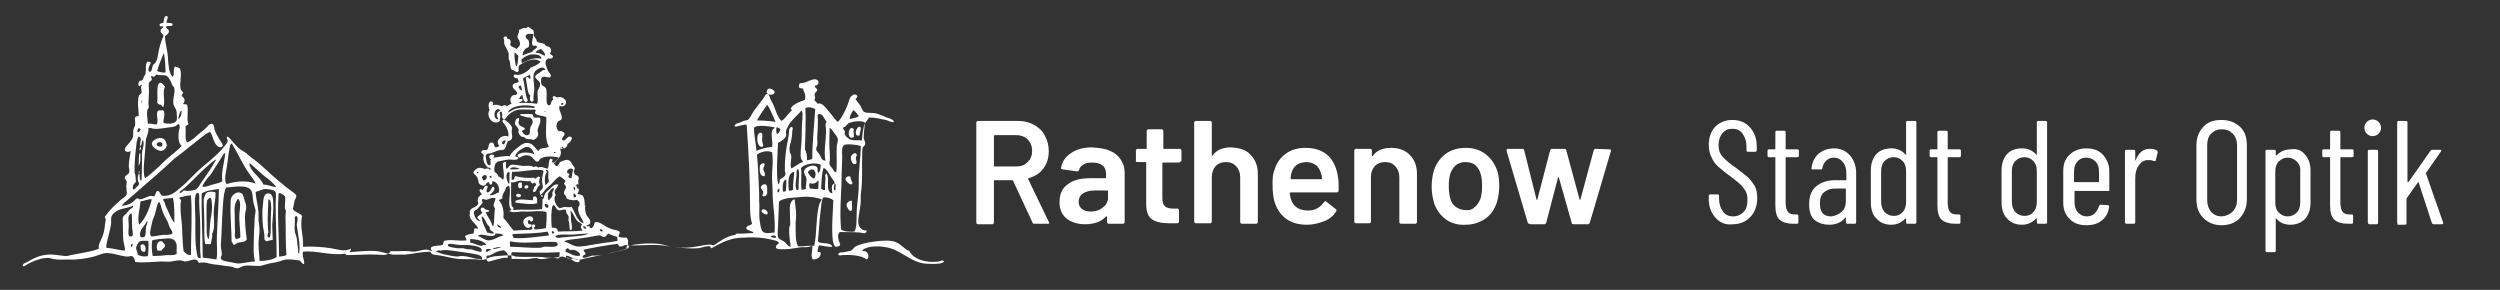 <?xml version="1.0" encoding="utf-8"?>
<!-- Generator: Adobe Illustrator 26.0.2, SVG Export Plug-In . SVG Version: 6.00 Build 0)  -->
<svg version="1.1" id="Ebene_1" xmlns="http://www.w3.org/2000/svg" x="0px" y="0px"
     viewBox="0 0 510.6 59.2" style="enable-background:new 0 0 510.6 59.2;" xml:space="preserve">
<rect x="0" y="0" width="510.6" height="59.2" fill="#333333" stroke="none"/>
<style type="text/css">
	.st0{fill:#FFFFFF;}
</style>
<g>
	<path class="st0" d="M33.7,17.7c-0.6,1.1,0.1,2.8-0.3,4.1c-0.2,0.1-0.4-0.2-0.5-0.4c-0.3,0-0.6-0.1-0.7-0.3c0-0.1,0-0.1-0.1-0.1
		c0.2-1-0.3-4,0.6-4.1C33.2,16.9,33.4,17.4,33.7,17.7z"/>
	<path class="st0" d="M157,18.1c0.3-0.1,1.3,0.3,1.2,0.8c-0.1,0.6-1.5,0.6-1.6,0C156.6,18.6,156.7,18.2,157,18.1z"/>
	<path class="st0" d="M174,20.1c-0.3-1,1.1-1,1.1-0.4C175.1,20.1,174.3,20.4,174,20.1z"/>
	<path class="st0" d="M108.8,23.4c0.1,0.1,0.1,0.4,0.2,0.6c0.3,0.1,1-0.1,1.3,0.1c0.3,0.9-0.4,1.7-0.5,2.5c0,0.4,0.2,0.7,0.1,1
		c-0.1,0.5-0.5,0.8-1,1c-0.5-0.3-0.9-0.1-1.3-0.2c-0.2,0-0.3-0.3-0.6-0.4c-0.2-0.1-0.4,0-0.5-0.1c-0.2-0.1-0.5-0.5-0.6-0.8
		c-0.1-0.2,0.1-0.4,0-0.7c-0.1-0.4-0.6-0.7-0.7-1c-0.1-0.5,0.2-1.3,0.7-1.3c0.3,0.3,0,0.6,0,1c0.1,0.7,0.8,0.7,1.3,1.1
		c0,0.4-0.4,0.3-0.6,0.6c0.2,0.5,1,1.2,1.5,0.6c0.2-0.3,0.1-0.8,0.2-1.3c0.1-0.5,0.5-0.7,0.5-1.2c0-0.4-0.3-0.8-0.6-0.9
		c-0.1,0-0.3,0-0.4,0c-0.5-0.1-1.2-0.3-1.6-0.5c0-0.3,0.5-0.2,0.7-0.2C107.6,23.3,108.4,23.2,108.8,23.4z"/>
	<path class="st0" d="M175.6,27.6c-0.1,0.1-0.3,0.1-0.5,0.1c-0.9-0.5,0.3-2.5,0.7-1.6C175.9,26.6,175.5,27.1,175.6,27.6z"/>
	<path class="st0" d="M174.4,26.4c-0.2,0.6,0.1,1.1,0,1.6C172.8,28.9,173.2,25.2,174.4,26.4z"/>
	<path class="st0" d="M155.4,27.1c0.6,0.2,0.1,1,0.3,1.9c0.1,0.3,0.4,0.9-0.1,1C154.5,30.1,154.3,27,155.4,27.1z"/>
	<path class="st0" d="M34.1,29.7c-0.2,0.6-0.6,1.1-1.2,1.1c-0.8,0-1.9-0.8-1.9-1.5c0.1-0.7,1.5-1.4,2.3-1
		C33.9,28.6,33.9,29.1,34.1,29.7z M32,29.5c0,0.5,1.5,0.8,1.1-0.3C32.8,28.9,32,29,32,29.5z"/>
	<path class="st0" d="M28.7,30c0.2,0.1,0.1,0.7-0.2,0.7C28.5,30.4,28.5,30.2,28.7,30z"/>
	<path class="st0" d="M175,31.6c0,0.3-0.2,0.4-0.2,0.7c0,0.5,0.4,1-0.1,1.2c-0.6,0.2-1-0.7-0.9-1.6C174.1,31.5,174.7,30.9,175,31.6z
		"/>
	<path class="st0" d="M28.5,31.3c0.1,0,0.1,0.1,0.2,0.1c-0.1,0.8,0.1,2-0.4,2.4C28.4,32.8,28.3,32,28.5,31.3z"/>
	<path class="st0" d="M156.1,33.4c0.2,0.4-0.2,0.7-0.2,1.1c0,0.5,0.6,1,0.2,1.5c-1,0-1-1.2-0.9-2.2
		C155.4,33.6,155.7,33.2,156.1,33.4z"/>
	<path class="st0" d="M28.4,34.9c0.2,0.1,0,0.4,0,0.5C28.2,35.2,28.4,35,28.4,34.9z"/>
	<path class="st0" d="M173.7,36.1c0,0.5,0.3,0.9,0.4,1.3c-0.2,0.8-1.4-0.4-1.4-0.8C172.6,36.3,173.2,35.8,173.7,36.1z"/>
	<path class="st0" d="M106.6,37.4c0,0.3,0,0.6,0,0.9C105.5,39.1,105.6,36.6,106.6,37.4z"/>
	<path class="st0" d="M155.9,40.1c-0.4-0.3,0-0.4,0-0.8c0-0.4-0.5-0.7-0.5-1c0-0.5,0.9-1,1.2-0.4c0.1,0.2,0.1,1,0.1,1.3
		C156.7,39.7,156.5,40.1,155.9,40.1z"/>
	<path class="st0" d="M107.1,38.3c0-0.6,0.9-0.6,0.8-0.1C107.9,38.5,107.3,38.7,107.1,38.3z"/>
	<path class="st0" d="M109.3,46.2c0,0.2-0.2,0.2-0.3,0.3c0.1,0.1,0.2,0.2,0.2,0.5c-0.1,0.2-0.5,0.2-0.6,0.1c0-0.2,0-0.4,0.2-0.5
		c0-0.1-0.2-0.1-0.2-0.3C108.5,45.7,109.4,45.7,109.3,46.2z"/>
	<path class="st0" d="M44,39.3c0.1,1.1-0.2,2.1-0.3,3.3c-0.2,1.8,0.4,3.8-0.4,5.2c0.2,0.6-0.2,1.2-0.2,2c-0.3,0.1-0.9,0.1-1.2,0
		c-0.3-1.5-0.1-3.5-0.2-5.5c0-1.2-0.1-2.5-0.1-3.4c0-0.4,0.3-1.4,0.7-1.6C42.8,39.1,43.6,39.1,44,39.3z M42.9,45.7
		c0.1-1.1,0.4-2.3,0.4-3.2c0-0.5,0-2.1-0.4-2.1c-0.3,0-0.4,0.4-0.6,0.5c-0.2,1.3-0.1,2.9-0.1,4.5c0.1,1.3-0.2,2.6,0.4,3.5
		C42.8,48.1,42.8,46.9,42.9,45.7z"/>
	<path class="st0" d="M50.4,48.9c-0.3,0.6-1.2,0.5-1.9,0.7c-0.3,0.1-0.4,0.4-0.7,0.4c-0.3-0.1-0.3-0.5-0.5-0.7c0-2-0.3-5.4-0.2-7.6
		c0-0.4,0-0.9,0.1-1.2c0.2-0.6,1-1.5,2-1.1c0.5,0.2,0.5,0.8,0.7,1.3c0.1,0.5,0.4,1,0.4,1.6c0,0.4-0.1,0.7-0.2,1.1
		C49.9,45,50.2,47.3,50.4,48.9z M47.9,42.8c0.1,1.3,0,3,0.1,4.4c0,0.6-0.2,1.1,0.2,1.6c0.3,0,0.8-0.1,0.9-0.4c0-1.2-0.3-3.2-0.2-4.8
		c0.1-1,0.4-2.5-0.3-3C48.2,41.1,47.9,41.8,47.9,42.8z"/>
	<path class="st0" d="M55.7,49c-0.4,0.1-0.9,0.1-1.2,0.3C53.9,49,54,48.9,54,48.1c0-0.6-0.3-1.6-0.3-2c-0.1-1.5-0.2-2.8,0-4.3
		c0.1-1,0.1-2.3,1.1-2.3c0.8-0.1,1,1.1,1,1.7c0.1,1.5-0.1,3.2-0.2,4.8C55.6,47,55.7,48,55.7,49z M54.9,40.7c-0.1,0-0.1,0.1-0.1,0.2
		c0,1.4-0.2,3.4-0.1,5c0,0.6,0.1,1.2,0.1,1.6c-0.1,0.4-0.5,1,0.3,1c0.2-0.6,0.2-1.3,0.2-2.1c0-1.3,0-2.7,0.1-3.9
		C55.3,41.6,55.4,41,54.9,40.7C54.9,40.7,54.9,40.7,54.9,40.7z"/>
	<path class="st0" d="M105.4,40c0-0.7,1-0.4,1-0.1C106.4,40.4,105.6,40.4,105.4,40z"/>
	<path class="st0" d="M110.6,39.8c0.1,0.1,0.3,0.1,0.3,0.3c-0.1,0-0.1,0.1-0.3,0.1C110.5,40.1,110.5,39.9,110.6,39.8z"/>
	<path class="st0" d="M109.7,41.5c-1.2,0.4-3.1,0-4.4-0.1c0-0.1,0-0.1-0.1-0.2c0.4-0.8,2.6-0.3,3.7-0.3c-0.1-0.4-0.1-0.8,0.4-0.8
		C109.8,40.3,109.7,41,109.7,41.5z"/>
	<path class="st0" d="M174,41c-0.1,0.6,0.3,2.1-0.3,2.1c-0.3,0-0.8-0.9-0.8-1.2C172.9,41.4,173.5,40.9,174,41z"/>
	<path class="st0" d="M155.5,43.1c0.3-0.8,1.3-0.1,1.3,0.4C156.8,44.2,155.6,43.5,155.5,43.1z"/>
	<path class="st0" d="M108.1,44.9c-0.4,0.1-0.3,0.7-0.1,0.9c0.3,0,0.5-0.1,0.6,0.2c-0.6,1.2-1.9,0.2-1.7-0.9c0.1-0.4,0.8-1,1.5-0.9
		C109.4,44.4,108.7,45.9,108.1,44.9z"/>
	<path class="st0" d="M192.8,53.4c-0.3,0.5-1.1,0.4-1.7,0.5c-0.9,0-1.8,0-2.5-0.1c-2.9-0.5-4.7-2.8-7.6-3.3
		c-1.6-0.3-3.8-0.3-4.9,0.6c0.2,0.3,0.5,0.1,0.8,0.3c0.5,0.3,0.7,1.3,0.1,1.6c-0.9-0.8-3-1-4.8-0.9c-0.4,0-0.8,0.2-1-0.1
		c0.1-0.6,0.8-0.4,1.2-0.5c0.4-0.1,1.1-0.2,1.4-0.3c0.4-0.2,0.6-0.7,1-0.9c0.8-0.4,2.4-0.8,3.3-0.9c1.5-0.2,3.1-0.4,4.4-0.1
		c1.2,0.3,1.9,1.2,2.8,1.8c0.1,0.1,0.2,0,0.4,0.1c0.7,1.7,3.5,2.6,6.1,2.2C192.1,53.3,192.5,53,192.8,53.4z"/>
	<path class="st0" d="M33.1,49.3c0.2,0.3,0.6,0.5,0.6,0.9c0,0.4-0.6,0.6-0.7,1c-0.3,0-0.5,0-0.8,0C31.8,50.6,32,49,33.1,49.3z"/>
	<path class="st0" d="M29.6,51.4c-0.8,0.2-0.9-0.6-0.9-1.3C29.5,49.4,30,50.7,29.6,51.4z"/>
	<path class="st0" d="M34.2,3.3C34.4,3.8,34,4.1,34,4.6c0.4,0.2,1.5-0.1,1.2,0.6c-0.3,0.3-1.1-0.1-1.3,0.3c0.1,0.5,0.6,0.4,0.6,0.9
		c0,0.5-0.5,0.7-0.8,1c0,1.3,0.5,2.7,0.6,4.4c0.1,1.6,0.2,3,0.9,3.9c0.6-0.4,0-1.7,0.6-2.1c0.4,0.1,0.8,0.2,1,0.5
		c0.4,1.2-0.2,2.9,0.1,4.1c0.1,0.3,0.4,0.5,0.5,0.7c0,0.3-0.3,0.4-0.3,0.7c0.5,0.4,0.9,0.8,0.3,1.6c0.1,0.2,0.6,0,0.8,0.2
		c0.4,1.2-0.2,3.1,0.3,3.9c-0.1,0.3-0.5,0.3-0.6,0.5c0.1,1.1-0.2,2.6,0.3,3.3c1.1-0.4,1.7-1.2,2.6-1.9c0.4-0.3,0.7-0.5,1.2-1
		c0.3-0.3,0.8-1,1.3-0.9c0.5,0.1,0.4,0.9,0.6,1.4c0.1,0.4,0.6,1.1,0.8,1.6c0.1,0.2,0.8,1.1,0.8,1.4c-0.1,0.4-0.6,0.5-1,0.2
		c-0.9-0.6-1-2.2-1.6-3c-1.4,0.7-2.5,1.8-3.7,2.7c-1.2,0.9-2.3,1.9-3.6,2.8c-2.3,2.2-4.8,4.3-7.2,6.4c-0.8,0.7-1.6,1.4-2.4,2.1
		c-0.4,0.3-0.9,0.7-1.1,1.1c0.8,0,1.7-0.3,2.3-0.8c0.3-0.2,0.5-0.6,0.8-0.7c0.2,0,0.4,0.2,0.6,0.2c0.7,0,1.6-0.7,2.3-0.7
		c0.2,0,0.4,0.1,0.6,0.1c0.3-0.3,0.3-1.1,0.7-1.1c0.5,0,0.5,0.9,1,1c1.8,0.1,2.6-0.8,3.7-1.7c1.5-1.2,2.7-2.7,4.2-4
		c1.4-1.2,3-2.4,4.3-3.9c0.4-0.5,1.1-1.2,1.1-1.6c0-0.4-0.4-0.8,0-0.9c0.8,0.6,1.4,1.6,2.2,2.3c0.4,0.4,1.1,0.7,1.6,1.1
		c0.5,0.4,1,0.9,1.5,1.2c2.1,1.6,3.6,3.3,5.8,5c0.4,0.4,0.9,0.8,1.5,1.2c0.5,0.4,1.3,0.9,1.4,1.2c0.1,0.4-0.2,0.7-0.3,1
		c-0.2,0.6-0.2,1.3-0.4,1.7c0.3,0.8,1.4,0.8,1.9,1.5c-0.5,2.2,0.3,3.9,0.2,6.3c1.8-0.1,3.7,0,5.7,0.3c1.3,0.2,2.8,0.8,4,0.1
		c0.2,0.3-0.1,0.4-0.2,0.7c1.8-0.1,3.7-0.4,5.6-0.2c1.1,0.1,2.2,0.6,3.2,0.7C81,52,81.9,52,82.7,52c1.3-0.1,2.6-0.4,3.7-0.5
		c0.5,0,1.1-0.1,1.4-0.1c0.2,0.1,0.2,0.3,0.5,0.5c0.3,0.2,1.1,0.2,1.7,0.3c1.2,0.2,2.4,0.6,3.8,0.7c1.5,0.1,3-0.1,4.5,0.2
		c0.6-0.8-0.7-1.1-1.3-1.2c-0.9-0.2-1.9-0.3-3.2-0.5c-1.5-0.2-2.9-0.5-3.8-0.2c-0.2,0-0.3-0.1-0.5-0.1c-0.3,0.4-1.4,0.3-1.5-0.2
		c-0.2-0.9,1.8-0.6,2.4-0.9c0.2-0.2,0.1-0.6,0.3-0.8c1.3-0.4,3.1,0.1,4.5-0.1c0.2-0.3-0.2-0.5-0.2-0.9c0.4-0.3,1.1-0.4,1.6-0.5
		c0.4-0.2,0.1-0.7,0.3-1c0.3-0.2,0.6,0.1,0.8,0c-0.4-0.9-1.5-1.5-1.8-2.6C96,43.9,95.9,43.2,96,43c0.3-0.7,1.5-0.6,1.7-1.5
		c-0.4-0.8,0.1-1.5,0.7-1.8c-0.1-0.4-0.6-0.5-0.4-1c0.2-0.1,0.5,0,0.6,0.1c0.2-0.3,0.5-1.3,1-0.7c0.1,0.3-0.5,0.8-0.1,1.2
		c0.7,0,0.7-0.8,1.2-1.2c0.8,0.5-0.3,1.4-0.7,1.7c0.7,0.3,1.3-0.4,1.9-0.5c0.2-1-0.3-2.2-1.3-2.3c-0.2,0.2,0.1,0.6-0.3,0.7
		c-0.4,0.1-0.3-0.5-0.6-0.5c-0.5,0.2-0.4,0.6-0.8,0.7c-0.3,0.1-1-0.2-1.1-0.5c-0.1-0.2-0.1-0.6-0.2-0.9c-0.2-0.6-0.8-0.9-0.9-1.2
		c-0.1-0.4,0.7-0.9,1-1c0.5-0.1,0.9,0.1,1.3,0.2c0.2,0,0.5-0.1,0.6-0.1c0.3,0,0.4,0.4,0.6,0.2c0-0.5-0.4-0.3-0.6-0.4
		c-0.3-0.3-0.9-1-0.9-1.9c0-0.2,0.1-0.5,0.1-0.6c-0.1-0.3-0.5-0.4-0.5-0.6c0-0.6,0.8-0.4,1.2-0.5c0.4-0.5,0.2-1.4,0.8-1.5
		c0.7-0.1,0.5,0.7,0.9,1c0.3,0,0.5-0.1,0.8-0.3c-1.1-1.1,0.7-2.5,1.8-1.9c0.2-0.7-0.2-1.7-0.6-2.3c-0.2-0.4-0.9-0.8-0.4-1.2
		c0.5,0.1,1.6,1,1.8,1.7c0,0.2-0.1,0.5-0.1,0.7c0,0.6,0.3,1.3-0.1,1.7c-0.1,0.2-0.4,0.2-0.6,0.3c-0.5,0.5-0.3,1.5-1,1.8
		c-0.3,0.1-0.6,0-0.9,0.1c-0.5,0.1-1,0.4-1.6,0.6c-0.5,0.1-0.9,0-1.1,0.5c0.1,0.8,0.1,1.8,0.8,2c0.5-0.3-0.1-0.9,0.3-1.3
		c-0.8-0.3-0.2-1.3,0.6-0.8c0.1,0.2-0.1,0.3-0.1,0.5c1.1-0.1,2-0.4,3.3-0.3c0.3-0.7,0.9-1.2,1.7-1.8c0.6-0.5,1.2-1,2-0.9
		c1.1,0.1,1.4,1,2.1,1.6c0.3,0,0.2-0.3,0.4-0.4c0.6-0.2,1.5-0.1,1.8-0.5c-0.9-1.3-0.5-4.1-0.5-5.9c-0.5-0.5-1.9-0.2-2.3-0.9
		c-0.2-0.2,0.2-0.4,0.1-0.6c-0.2-0.2-0.4-0.1-0.7-0.1c-0.9,0-1.9-0.1-2.8,0c-1.3,0.2-2.2,1.1-2.8,2c-1-0.2-0.2-1.1-0.7-1.6
		c-0.6,0.1-0.2,0.6-0.2,1c0,0.2-0.2,0.6-0.1,0.9c-1.2,1.1-3-0.8-2.1-2.3c-0.3-0.4-0.3-1.7,0.3-1.7c0.2,0,0.2,0.1,0.4,0.2
		c0.1,0.2,0,0.4-0.1,0.6c0.6-0.2,1.3-0.1,1.8,0.2c0.3-0.1,0.8-0.4,1.1,0c0.4-0.2,0.6-0.4,1-0.5c-0.5-0.6-0.3-1.9,0.8-1.8
		c1-0.5-0.6-1.1-0.6-1.8c0-0.6,0.5-0.6,1.2-0.8c0.1-0.3-0.1-0.5-0.2-0.8c-0.4,0-0.7-0.1-0.8-0.4c0-0.6,0.5-0.3,0.8-0.3
		c1,0,2.2-0.8,2.7-1.5c0.8-0.3,1.5-0.6,2-1.2c-1.4-1.1-3.4,0.1-4.4,0.8c-0.2,0.4,0.1,1.2-0.3,1.3c-0.4,0.1-0.6-0.4-1.1-0.4
		c-0.5-0.4-0.3-1.2-0.5-1.8c0-0.1-0.1-0.3-0.2-0.4c0-0.4,0-0.7,0-1c-0.1-1-0.8-1.5-0.9-2.2c-0.1-0.5,0.1-0.8-0.2-1.1
		c0.1-0.2,0.2-0.3,0.5-0.4c0.2,0.1,0.3,0.2,0.3,0.5c0.4,0.1,0.6,0.1,0.7,0.5c0.1,0.2-0.1,0.5-0.1,0.7c0.1,0.5,1,0.6,1.3,0.9
		c0.5-0.5,0.9-0.7,0.6-1.6c-0.1-0.3-0.3-0.5-0.4-0.7c-0.1-0.5,0.4-1,0.3-1.6c0.5-0.1,0.9-0.6,1.4-0.3c0.5-0.5,0.6-0.3,1.1,0.1
		c0.2,0.1,0.5,0.3,0.5,0.5c0.1,0.2,0,0.5,0,0.7c0.1,0.6,0.7,0.9,0.6,1.3c0.2,0.4,1.1,0.3,1.6,0.6c0.1,0.1,0.2,0.3,0.4,0.4
		c0.2,0.1,0.5,0.1,0.6,0.2c0.4,0.3,0.5,0.9,0.1,1.3c0.1,0.3,0.8,0.4,0.6,0.8c-0.1,0.3-0.6,0.3-0.9,0.2c-0.9,0.5-0.6,1.2-0.2,2.3
		c0.2,0.6,0.8,0.9,0.7,1.3c-0.2,0.8-1.2-0.2-1.8,0.3c-0.3,0.2-0.2,1.1-0.1,1.5c0.4,0.4,0.9,0.4,1,1.1c0.2,1-0.3,3,0.5,3.1
		c0.6,0.1,0.3-1,0.9-1.1c0-0.2-0.2-0.4-0.1-0.6c0.3-0.4,0.5,0,0.9,0.1c0.2,0,0.4-0.1,0.6-0.1c0.6,0.1,1.1,0.5,1.2,0.9
		c0.1,0.7-0.5,1.3-1.3,0.9c-0.3,0.7,0.3,1.4,0.4,2.1c0,0.1,0.1,0.5,0,0.6c-0.1,0.3-0.6,0.3-0.8,0.6c-0.4,0.6-0.3,1.6,0.3,1.9
		c0.6-0.1,1.1,0.2,1.1,0.6c0,0.4-1,1.1-0.2,1.3c0.5,0,0.7-0.8,1.2-0.8c1.1,0,0.1,1.3-0.4,1.5c0,0.5-0.3,0.7-0.6,0.9
		c-0.3,0.1-0.2-0.3-0.5-0.3c-0.2,0.1-0.2,0.2-0.4,0.4c0.6,1.5-0.6,2.2-1.3,2.8c0.1,0.3,0.3,0.7,0.6,0.7c0.4,0,0.5-0.6,0.7-0.8
		c0.8-0.3,1.6-0.9,2.3,0.1c0.1,0.1,0.1,0.3,0.2,0.4c0.2,0.3,0.4,0.5,0.5,0.7c0,0.3-0.2,0.5-0.2,0.7c0,0.1,0.1,0.5,0.2,0.6
		c0.2,0.3,0.7,0.1,0.8,0.7c0,0.2,0,0.4-0.1,0.6c0,1.1,0.4,2.1-0.2,2.7c0.3,0.1,1,0.1,1.2,0.5c0.5,0.8,0.2,2.5,0.6,3.6
		c0.2,0.7,1.1,1.1,0.8,1.9c-0.1,0.3-0.5,0.4-0.7,0.4c0,0.3,0.3,0.2,0.6,0.2c0.1,0.2,0,0.4,0.3,0.4c0.6-0.1,0.6-0.8,0.8-1.2
		c1-0.2,1.7,0.6,2.5,1c0.4,0.2,0.9,0.4,1.3,0.5c0.4,0.1,1,0.1,1.3,0.5c0,0.4-0.4,0.6-0.2,1c0.4,0.1,1.1,0.2,1.5,0.1
		c0.5,0.4,0.4,0.9,0.3,1.7c1.9-0.4,4.1-0.6,6.3-0.4c1,0.1,2.2,0.6,3.2,0.7c1.7,0.2,3.4,0.1,4.9-0.2c1.1-0.2,2.3-0.5,3.2-0.2
		c1.3-0.8,2.4-1.8,4.2-2.1c0.2,0,0.3-0.2,0.5-0.3c1.1,0.1,2.4-0.1,3.4-0.1c-0.1-0.5-1.3-0.4-1.5-1c0.1-0.6,0.9-0.5,1.2-0.9
		c-0.3-1-0.4-2-0.4-3.1c0-5.6-0.3-11.5-0.7-17.1c-0.8-0.2-1.8,0.5-2.5,0.3c0.2-0.7,0.8-0.6,1.2-0.8c0.2-0.1,0.5-0.2,0.7-0.3
		c0.2-0.1,0.6-0.1,0.8-0.2c0.4-0.2,0.8-1.1,1.1-1.6c0.6-0.9,1.4-1.8,2.1-2.8c0.2-0.3,0.5-0.9,0.7-0.9c0.5-0.1,0.6,0.7,0.8,1.1
		c0.2,0.5,0.5,0.9,0.6,1.2c0.5,1.2,0.8,2.4,1.6,3.2c0.9-0.5,1.3-1.5,2.1-2.1c0.1-0.2-0.3-0.3-0.2-0.5c0.6-0.9,1.8-1.3,2.9-1.7
		c0.3-1.1-0.3-1.7-0.4-2.3c-0.3-0.1-0.7,0-0.8-0.3c0-0.1-0.1-0.5,0.1-0.7c0.2-0.2,0.5-0.1,0.9-0.2c0.6-0.1,1.6-0.8,2.4-0.7
		c0.9,0.2,0.7,1.3-0.2,1.3c0,0.5,0.5,0.5,0.5,0.9c0,0.3-0.5,0.5-0.5,0.8c-0.1,0.5,0.3,0.8-0.1,1.2c0.2,0.3,0.5,0.5,0.7,0.8
		c0.9-0.4,1.8,1,2.4,1.7c0.7,0.8,1.1,1.5,1.7,2c0.7-0.6,1.1-1.5,1.6-2.5c0.2-0.4,0.4-0.9,0.6-1.5c0.1-0.4,0.4-1.3,0.7-1.3
		c0.4-0.1,0.7,0.6,1,1c0.3,0.4,0.6,0.8,0.8,1.1c0.3,0.6,0.4,1.2,1.1,1.3c0.7,0.1,1.8,0,2.5,0.3c0.6,0.2,1.2,0.5,1.7,0.7
		c0.5,0.2,1.3,0.3,1.5,0.9c-0.5,0.2-1.2-0.3-1.7-0.4c-1.1-0.2-2.1-0.5-3.4-0.5c-0.3,0.6-0.8,0.8-0.9,1.6c-0.1,0.6-0.2,2.1-0.2,2.6
		c0.1,0.5,0.4,0.8,0.3,1.3c-0.1,0.3-0.4,0.4-0.5,0.7c-0.1,0.3-0.1,0.9-0.1,1.4c-0.1,2.4,0.1,4.9-0.2,7.3c-0.1,0.6-0.1,0.9-0.1,1.6
		c0.1,1.5-0.5,3.3-0.5,4.8c0,1,0.6,1.8,1.7,1.8c0,0.8-0.9,0.5-1.3,0.4c-1.3-0.1-3.1-0.1-4.2-0.1c-0.4,0.4-0.4,1-0.2,1.7
		c0.1,0.4,0.3,0.6,0.3,0.9c-0.1,0.3-0.5,0.4-1,0.4c-0.3-0.3-0.4-0.8-0.5-1.2c-0.3-2.5,0-5.6,0.1-8.3c-0.5-0.4-1.1-0.6-2-0.6
		c-0.4,0.5-0.4,1.2-0.5,1.9c-0.2,1.6-0.4,3.6-0.5,5.4c0,0.6-0.2,1.2-0.1,1.8c0.8,0.5,2.6,0,2.9,1c-0.7,0.1-1.9-0.2-2.7-0.3
		c-0.2,0.3-0.3,0.8-0.3,1.3c0.1,0.2,0.4-0.1,0.6,0.2c0.1,0.9-0.6,1.4-1.6,1.4c-0.5-0.7,0-1.9-0.1-2.8c-0.2-0.1-0.3,0.1-0.5,0.2
		c-0.5,0.1-1.2,0.1-1.8,0.1c-0.9,0.1-2.2,0.4-3.1,0.4c-0.7,0-1.9,0.1-2-0.3c-0.2-0.5,0.5-0.7,0.6-1c-0.3-0.5-1.1-0.5-1.7-0.7
		c-1.3-0.3-3.1-0.5-4.8-0.4c-0.6,0.1-1.2,0-1.8,0.1c-2.2,0.2-4,1.3-5.5,2.1c-0.2,0-0.1-0.3-0.3-0.4c-0.9-0.1-1.6,0.3-2.3,0.4
		c-1.3,0.1-2.8,0-4.1-0.1c-1.3-0.1-2.3-0.4-3.5-0.5c-2.1-0.2-4.3,0.1-6.5,0c-0.2,0.1-0.1,0.4-0.3,0.6c-2.6,0.9-5.8,1.4-8.8,2.1
		c-0.4,0.1-1.2,0.3-1.6,0.3c-0.3,0-0.6-0.3-0.9-0.3c-0.1,0-0.3,0.1-0.4,0.1c-1.1-0.1-1.8-1-2.6-0.1c-0.8-0.2-1.8-0.1-2.6-0.2
		c-1.9-0.3-4,0-6-0.2c-0.2,0-0.4-0.1-0.6-0.2c-1.1-0.1-2.2,0-3.2,0.1c-0.4,0-0.9,0.1-1.3,0.2c-0.9,0.2-1.5,0.9-2.3,0.4
		c-1.5,0-2.4-0.7-4-0.6c-0.2,0-0.3,0.1-0.5,0.1c-0.7,0-1.7-0.2-2.5-0.4c-0.9-0.1-1.6-0.6-2.4-0.7c-0.2,0-0.5,0-0.7-0.1
		c-0.2,0-0.3-0.2-0.5-0.2c-1-0.1-1.8,0.3-2.7,0.4c-0.4,0-0.8,0-1.2-0.1c-1.2-0.1-2.6,0.1-3.7,0C79.1,52.4,78,52,77,52
		c-2-0.1-4,0.1-6.1,0.1c-0.2,0-0.3-0.2-0.5-0.3c-2.7,0.5-5.8-0.7-8.5-0.4c-0.3,0.9,0.4,1.9,0.2,2.5c-0.4,0.1-0.6-0.5-0.9-0.7
		c-0.9-0.1-1.8-0.3-2.8-0.2c-0.6,0.1-1.2,0.4-1.8,0.5c-0.6,0.2-1.3,0.2-1.9,0.4c-0.5,0.1-1,0.3-1.5,0.4c-1.1,0.1-2.3-0.2-3.4,0
		c-0.4,0.1-0.9,0.5-1.4,0.5c-0.4,0-1-0.4-1.6-0.4c-1.1-0.1-1.8-0.3-3.1-0.4c-1-0.1-1.9-0.6-3-0.3c-0.2-0.1-0.3-0.4-0.5-0.6
		c-0.8-0.3-1.6,0.3-2.4,0.3c-0.3,0-0.5-0.2-0.8-0.2c-0.7-0.1-1.3,0.1-2,0.2c-0.6,0.1-1.3,0-2,0c-1.9,0.1-3.8,0.3-5.4,0.1
		c-0.1-0.6-0.3-1.2-0.8-1.2c-0.3,0-0.4,0.1-0.7,0.1c-1.1,0-2.6-0.6-3.9-0.7c-1.2-0.1-1.9,0.4-3,0.7c-1.6,0.4-3.4,0.7-5.3,0.6
		c-0.9,0-2,0.1-3-0.1c-0.4-0.1-0.9-0.3-1.6-0.2c-1.3,0.1-2.6,0.7-3.6,1.2c-0.3,0.2-0.7,0.5-1,0.5c-0.2-0.5,0.4-0.7,0.7-0.8
		c1.2-0.7,2.6-1.5,4.4-1.6c1.1-0.1,2.5,0.2,3.5,0.3c0.5,0,0.8-0.1,1.2-0.2c0.9-0.2,1.7-0.3,2.6-0.5c1.1-0.2,2.1-0.4,3.1-0.8
		C20,49.9,20.7,49,21,48.1c0.4-1.1,0.4-2.2,0.6-3.3c0-0.2-0.2-0.3-0.2-0.5c0.9-1.3,2-2.4,3.3-3.5c0.4-0.4,1.2-0.7,1.2-1.3
		c0-0.3-0.1-0.9-0.1-1.5c0-0.3,0.1-0.7,0.1-0.9c-0.1-0.3-0.5-0.5-0.4-0.9c0-0.4,0.9-0.6,0.9-1.1c0.1-0.4-0.1-0.8-0.1-1.2
		c0-1.1,0.3-2.2,0.4-3.1c-0.3,0.3-1.2,0.4-1.2-0.3c0-0.4,0.6-0.9,0.8-1.2c0.3-0.4,0.7-0.8,0.8-1.2c0.2-0.5,0-1.2,0.2-1.8
		c0.1-0.3,0.3-0.6,0.3-0.8c0.1-1.1-0.5-1.7,0.7-1.8c0.1-1-0.2-1.9-0.1-2.8c0-0.4,0-1,0.2-1.4c0.1-0.2,0.5-0.3,0.5-0.6
		c0.1-0.5-0.3-1,0.1-1.5c-0.3-0.2-0.4,0.4-0.7,0.1c-0.1-0.3,0-0.7,0.2-1c0.7,0,0.7-0.3,0.9-0.9c0.1-0.2,0.3-0.3,0.3-0.5
		c0.2-0.8-0.1-2,0.4-2.5c0.3,0,0.6,0,0.7,0.2c-0.1,0.4-0.8,1.3-0.3,1.9c0.6-0.1,0.5-0.8,0.7-1.3c0.1-0.3,0.5-0.4,0.6-0.7
		c0.3-0.4,0.4-1.1,0.5-1.7c0.2-1.3,0.6-2.5,1.1-3.7c-0.2-0.5-0.7-0.6-0.6-1.1c0.1-0.4,0.4-0.4,0.6-0.7c-0.1-0.3-0.7,0.1-0.8-0.3
		c-0.1-0.5,0.5-0.4,0.8-0.6C33.5,4.1,33.4,3.1,34.2,3.3z M107.4,7.2c-0.2,0.8,0.5,0.7,0.6,1.2c0.1,0.4,0.1,0.9,0,1.1
		c-0.1,0.3-0.4,0.2-0.6,0.4c-0.4,0.3-0.6,0.8-0.7,1.4c0.7-0.2,1.2-0.5,2-0.7c0.2-0.5,0.8-0.6,1-1c-0.1-0.4-0.6-0.2-0.9-0.3
		c-0.4-0.6,0.2-1.6,0.1-2.3C108.5,6.9,107.7,6.8,107.4,7.2z M110.5,10c-0.4,0.2-1,0.3-1.1,0.8c0.8-0.1,1.2,0.4,1.9,0.6
		C111.4,10.7,110.8,10.4,110.5,10z M105.4,13.6c0.5-0.4,0.3-1.5,0.5-2.2c-0.3-0.2-0.5-0.5-0.8-0.7C105,11.6,105.2,12.7,105.4,13.6z
		 M32.1,14.5c0.4,0.2,1.2,0.4,1.7,0.3c0-1.2-0.1-2.8-0.3-3.8c0,0,0-0.1-0.1-0.1C33,12.1,32.4,13.2,32.1,14.5z M108.9,11.1
		c-1,0-2,0.6-2.4,1.1c0,0.2,0,0.5,0.1,0.7c1.1-0.5,2.4-1.3,4-0.9C110.5,11.2,109.6,11.1,108.9,11.1z M109.2,14.7
		c-0.5,0.9-0.1,2-0.1,3.1c0.1,1-0.3,2-0.1,2.7c-0.1,0.1-0.2,0.3-0.4,0.3c-0.5-0.2-0.4-0.8-0.3-1.3c-0.6-0.4-0.6-2-0.8-2.9
		c-0.1-0.5-0.3-0.7,0.2-0.9c0.3,0,0.3,0.5,0.6,0.4c0-0.3,0.1-0.7-0.1-0.8c-0.5,0.2-1,0.5-1.4,0.7c0.4,1.4,0.4,3.3,1,4.5
		c-0.1,0.2-0.2,0.3-0.4,0.4c-0.5-0.2-0.6-0.8-0.7-1.5c-0.4,0.1-0.5,0.5-0.7,0.8c0.1,0.1,0.6-0.1,0.7,0.1c0.1,0.5-0.5,0.4-0.7,0.7
		c1.2,0,2.6,0,3.7,0.2c0.3-0.7,0-1.7,0.1-2.6c0.2-0.6,0.6-0.9,0.5-1.6c-0.1-0.5-1-0.9-1-1.3c0-0.4,0.7-0.7,1.1-1
		c0.4-0.3,0.5-0.5,1-0.4C111,13.2,109.5,14.2,109.2,14.7z M36.1,24.5c0.1-0.2,0-1.5-0.1-2c-0.1-0.4-0.6-0.8-0.6-1.5
		c-0.1-1,0.4-2.1,0.2-3c0-0.2-0.4-0.5-0.5-0.8c-0.2-0.7-0.7-1.5-1.1-1.7c-0.6-0.3-1.6,0-2-0.3c-0.2,0.1-0.3,0.4-0.6,0.5
		c-0.2,0-0.2-0.2-0.5-0.2c-0.1,0.2,0.1,0.5,0.1,0.7c0,0.3-0.5,0.5-0.6,0.7c-0.1,0.5,0.1,1.6,0,2.5c0,0.6-0.1,1.3-0.1,1.8
		c0,0.2,0.1,0.4,0.1,0.7c0,0.2-0.3,0.4-0.3,0.6c-0.2,1,0.1,1.9,0.1,2.8c0.6-0.2,1.2,0.2,1.8,0.1c0.5-0.7-0.3-2.2,0.3-2.8
		c0.3-0.1,0.6,0,1-0.1c0.6,0.6,0,1.8,0.1,2.6C34.3,25.4,35.9,25.3,36.1,24.5z M105.9,17.8c0.2,0.3,0.3,0.6,0.7,0.7
		c0-0.4-0.1-0.7-0.2-1C106.2,17.4,106,17.5,105.9,17.8z M29,21.2c-0.1-0.3,0.2-0.5-0.1-0.7C28.9,20.7,28.9,21.1,29,21.2z
		 M114.6,21.4c0.2,0,0.3,0,0.5-0.1C115.2,20.9,114.4,21,114.6,21.4z M103.7,23c0.6-0.2,1.2-0.8,2.1-0.9c0.8-0.2,1.8-0.1,2.6-0.1
		c0.3,0,0.7,0.2,0.9-0.2C107.5,21.2,104.3,21.5,103.7,23z M156.8,21.5c-0.1,0-0.1,0-0.2,0c-0.7,1-1.4,2-2,3.1c1.1,0,2.7,0.1,3.8,0.3
		C157.9,23.8,157.4,22.5,156.8,21.5z M164.5,22.1c0.1,2.6,0,5.6-0.1,8.4c0.3,0.5,0.5,1.5,0.4,2.2c0.3,0,0.9-0.1,1.1-0.3
		c0-3.4,0.4-6.8,0.6-10.1C166.1,22,165,21.7,164.5,22.1z M101.8,24.4c-0.1-0.4-0.4-0.6-0.3-1c0-0.5,0.4-0.6,0.7-0.9
		C101,21.5,100.4,24.4,101.8,24.4z M174.3,22.5c-0.4,0.5-0.7,1.1-0.8,1.8c0.5-0.1,1.5-0.2,1.9-0.6C175.1,23.3,174.8,22.8,174.3,22.5
		z M36.4,24.3c0.5-0.2,0.7-1.1,0.7-1.6c-0.1,0-0.1-0.1-0.2-0.1C36.7,23.1,36.5,23.6,36.4,24.3z M163.7,22.6c-0.1,0-0.1,0.1-0.2,0.2
		c-0.6,0.7-1.8,1.7-2.4,2.7c-0.2,0.4-0.6,1.1-0.6,1.5c0,0.2,0.1,0.4,0.1,0.5c-0.1,0.8-1,1.3-1.7,1.7c-0.1,2.6-0.4,6,0,8.4
		c0.4-0.1,0.3-0.6,0.4-1c0.4-0.2,1-0.5,1.1-0.9c0.1-0.2,0-0.5-0.1-0.7c0-0.9,0-2,0.1-2.9c0.1-1.6,0.5-3.2,0.7-4.6
		c0.1-0.6-0.1-1.4,0.6-1.6c0.4,0.2,0.1,0.7,0.1,1c0,0.4,0,0.8-0.1,1.2c-0.1,0.9-0.6,1.8-0.4,2.9c0,0.2,0.2,0.4,0.3,0.7
		c0.1,0.9-0.3,1.8,0,2.7c0.8-0.3,1.5-1.1,2.4-1.3c0-0.3-0.3-0.4-0.4-0.7c-0.2-0.8,0-2.2,0.1-3.4c0.1-1.8,0-3.4,0.2-4.8
		C163.8,23.7,164.1,23.1,163.7,22.6C163.7,22.6,163.7,22.6,163.7,22.6z M111.4,22.8c0.1-0.2-0.3-0.1-0.3-0.1
		C111.2,22.7,111.2,22.8,111.4,22.8z M167,23.4c0.1,1.6,0,3.3-0.1,4.9c0,0.5,0.1,1,0,1.4c-0.1,0.3-0.2,0.5-0.2,0.8
		c0.1,0.5,0.5,0.7,0.7,1.1c0.4,0.7,0.4,1.2,1.2,1.2c-0.5-2.1,0.4-5.2,0-7.4c0-0.2,0.2-0.3,0.2-0.6C168.3,24.3,168,22.9,167,23.4z
		 M173.3,25.2c-0.3,0.2-0.5,0.5-0.7,0.7c-0.2,0.1-0.4,0-0.4,0.3c0,0.2,0.2,0.3,0.3,0.5c0.1,0.2,0,0.4,0,0.6c0.1,0.5,0.9,1.2,1.5,1.3
		c0.6,0.1,1.3,0,2,0.1c0.2-1.2,0.2-2.6,0.7-3.6C176.1,24.5,174,24.8,173.3,25.2z M36.4,25.3c-0.4,0.5-0.8,0.6-1.7,0.7
		c-1,0.1-2.3,0.4-3.2,0.3c-0.4,0-0.8-0.3-1.2-0.1c0.1,0.8-0.3,1.5-0.5,2.3c-0.1,0.8-0.1,1.8-0.2,2.7c-0.1,1.8-0.5,3.7,0,5.2
		c0.7-0.4,1.3-1,2-1.6c0.6-0.5,1.2-1.1,1.8-1.7c1.2-1.2,2.6-2.1,3.7-3.3c-0.7-0.6-0.7-1.7-0.6-3C36.7,26.3,36.9,25.6,36.4,25.3
		C36.5,25.3,36.5,25.3,36.4,25.3z M154,26.1c0,1.7,0.4,3.2,0.5,4.7c1-0.4,2-0.7,3.2-0.8c0.2-0.9-0.3-2.4,0-3.3
		c0.1-0.4,0.5-0.4,0.5-0.7C157.1,25.8,154.5,25.4,154,26.1z M158.7,27.4c0.4-0.2,0.6-0.6,0.7-1c-0.2-0.2-0.5-0.4-0.8-0.4
		C158.5,26.4,158.5,27.1,158.7,27.4z M169.4,28c-0.1,1.4,0.1,2.9,0.1,4.4c0,0.5-0.1,0.9-0.1,1.1c0.1,0.3,0.4,0.7,0.6,0.9
		c0.2,0.3,0.4,0.8,0.8,0.8c0.2-1.6,0-3.6,0.1-5.3c0-0.5,0.3-1,0.2-1.5c0-0.3-0.4-0.9-0.7-1.2c-0.3-0.5-0.7-1-1-1.1
		C169.5,26.5,169.4,27.2,169.4,28z M28.1,27c0.4,0,0.5-0.3,0.6-0.6C28.4,25.8,27.9,26.6,28.1,27z M28.3,27.9
		c-0.2,0.3-0.3,0.8-0.4,1.2c-0.2,1.8-0.5,4.2-0.4,6.3c0.3,0.3,0.1,1.2,0.3,1.7c-0.3,0.3-0.9,0.8-0.6,1.6c0.3,0,0.5-0.3,0.7-0.5
		c0.1-0.1,0.5-0.4,0.5-0.6c0-0.2-0.1-0.4-0.2-0.6c-0.1-0.6-0.1-1.1,0.2-1.6c0.3,0.4-0.1,1.4,0.5,1.5c0.1-1.8,0.1-3.8,0.1-5.5
		c0-1,0.6-1.9,0.2-2.8c-0.3,0.3-0.2,1-0.5,1.3C28.4,29.3,29.2,28,28.3,27.9z M102.9,29.5c0.2-0.2,0.3-0.5,0.4-0.8
		C102.8,28.5,102.1,29.4,102.9,29.5z M172.8,29.5c-1.2,0.2-0.7,1.7-0.8,3.2c0,1-0.1,2-0.1,2.7c0,3.9-0.5,7.7-0.1,11.5
		c0.6,0.4,1.8,0.5,2.7,0.4c0.3-0.4,0.3-1,0.4-1.5c0.1-1.3,0-2.9,0.2-4.2c0.1-1.2,0.3-2.6,0.3-4c-0.1-2.7,0.4-5.3,0.4-7.8
		C175,29.6,173.7,29.4,172.8,29.5z M47,29.7c-0.3,1.3-0.4,2.5-0.6,3.9c-0.1,0.9-0.4,1.9-0.4,2.8c0,0.4,0,0.9,0.3,1.2
		c1.7-0.6,4.2-0.8,5.9-0.1c-0.3-0.8-0.8-1.3-1.2-1.9c-1.4-1.9-2.3-4.1-3.6-6.2c-0.1,0-0.1,0-0.2-0.1C47.1,29.6,47,29.6,47,29.7z
		 M107.6,30c-0.4,0-1.2,0.5-1.6,0.8c-0.4,0.3-0.7,0.8-0.8,1.1c0.2,0.2,0.7,0.1,0.7,0.4c-0.4,0.6-1.4,0.2-2.2,0.3
		c-0.7,0.1-1.5,0.3-2.1,0.4c-0.1,0.2-0.3,0.3-0.4,0.4c-0.2,0.5-0.3,1-0.2,1.7c0.3,0.2,0.7,0.4,0.8,1c0.5,0,0.6,0.5,1,0.6
		c0.3-1-0.1-2.2-0.1-3.3c0.1-0.2,0.3-0.3,0.5-0.4c0.4,0.2-0.1,1.1,0.3,1.5c0.3-0.2,0.4-0.6,0.8-0.8c0.6-0.2,1.6,0.1,2.6,0.2
		c0.6,0,1.2-0.1,1.5,0c0.2,0,0.3,0.1,0.5,0.2c0.2,0,0.3-0.1,0.5-0.1c0.2,0,0.4,0.1,0.5,0.2c0.2,0,0.4-0.1,0.6-0.1
		c0.5,0,0.9,0.4,1.4,0.3c0.3-0.5,0-2.6,1-1.8c0,0.3-0.2,0.2-0.2,0.5c0.2,0.1,0.5,0.1,0.7,0.1c0.1-0.5,0.6-0.5,0.8-1
		c-1.1-0.3-3-0.4-3.8,0.2c-0.2,0.1-0.3,0.6-0.6,0.6c-0.5,0.1-0.8-0.7-1.3-1c-0.3-0.2-0.7-0.3-0.9-0.3c-0.5,0-1,0.2-1.5,0.5
		c-0.2-0.1-0.4-0.3-0.4-0.5c0.6-0.8,2.6-0.6,3.4-0.2C108.9,30.6,108.3,30,107.6,30z M114.5,30.3c0.1,0.1,0.3,0.2,0.4,0.1
		C114.9,30.1,114.6,30.1,114.5,30.3z M154.6,31.6c0.2,2,0.3,4.3,0.4,6.6c0.1,1.2,0,2.6,0.1,3.8c0,1.2-0.1,2.3,0.1,3.4
		c0.1,0.5,0.2,1.4,0.5,1.8c0.5,0.7,1.8,0.3,2.5,0.3c0.2-2.9-0.4-5.5-0.4-8.2c0-1.4-0.2-2.8-0.1-4.1c0.1-1.4,0.2-2.8,0-4.1
		C156.6,30.6,155.2,31.1,154.6,31.6z M113.1,31.1c0,0.2,0.4,0.2,0.4,0C113.4,31,113.2,31,113.1,31.1z M45.9,31.3
		c-0.1,0-0.1,0.1-0.2,0.1c-0.9,1.5-1.8,2.9-2.7,4.3c-0.7,0.7-1.3,1.5-1.7,2.4c0.7,0.2,1.4-0.2,2.1-0.4c0.7-0.2,1.5-0.3,2-0.7
		c-0.3-1.8,0.5-4,0.6-5.8C45.9,31.3,45.9,31.3,45.9,31.3z M37.2,38.8c-0.2,0.1-0.6,0.3-0.5,0.6c0.5,0,0.6-0.4,0.9-0.5
		c0.2,0,0.4,0.1,0.5,0.1c0.6,0,1.4-0.1,1.9-0.3c0.4-0.2,0.8-1,1.1-1.4c1.1-1.6,2.1-3,3-4.6c0,0,0-0.1-0.1-0.1
		C41.5,34.4,39.5,36.9,37.2,38.8z M53.8,37.7c1,0,1.8,0.5,2.6,0.5c-0.3-0.5-0.8-0.9-1.2-1.3c-0.5-0.4-0.9-0.7-1.4-1.1
		c-0.9-0.8-1.8-1.6-2.7-2.4c-0.1,0-0.1,0-0.2,0C51.2,35.2,53.1,36,53.8,37.7z M163.6,34.3c0.2,1.4-0.1,2.9,0.1,4.4
		c0.3,0.1,0.6,0,0.9-0.1c-0.1-0.8,0.2-1.4,0.1-2.2c-0.1-0.4-0.5-0.9-0.5-1.3c0-0.9,1.7-1.6,2.5-1.1c0.5,0.3,0.1,0.8,0.4,1.3
		c0.5-0.2,0.5-1.1,0.5-1.7C166.4,33.1,164.3,33.5,163.6,34.3z M104.2,34.6c0.5,0,1.4,0,1.9-0.1C105.8,34.2,104.2,33.9,104.2,34.6z
		 M170.6,38.9c0.1-0.3,0-0.8,0.1-1.2c-0.2-0.1-0.3-0.3-0.3-0.6c-0.4-0.5-0.7-1-1-1.5c-0.3-0.5-0.6-1.1-1.2-1.3
		c-0.4,1.1-0.4,2.9-0.5,4.2c0.2,0.2,0.5,0.4,0.8,0.3c0-0.7,0-1.5,0.1-2.2c0-0.5-0.2-1,0.2-1.2c0.8,1-0.4,3.8,1.2,4.1
		c0-0.5-0.4-1.8,0.4-2C170.5,37.7,170,38.9,170.6,38.9z M115.8,35.2c0.1,0.2,0.4,0.2,0.5,0.4c0,0.2-0.3,0.3-0.2,0.5
		c0.1,0.2,0.3,0.3,0.6,0.3c0.2-0.5,0.1-1.2,0.4-1.7C116.6,34.1,115.8,34.6,115.8,35.2z M163,34.5c-0.1,0-0.1,0.1-0.2,0.2
		c-0.2,0.2-0.1,0.6-0.1,1c-0.1,1.1-0.4,2.3,0,3.1c0.6,0.1,0.4-0.6,0.4-1.1C163.1,36.6,163.4,35.4,163,34.5
		C163.1,34.5,163.1,34.5,163,34.5z M165.8,34.6c-0.3,0-0.7,0.3-0.8,0.6c0.3,0.5,0.6,1,1.2,1.3C166.8,36.1,166.7,34.6,165.8,34.6z
		 M109.2,34.7c-1.5,0.1-3,0.4-4.6,0.4c-0.1,0.5-0.1,1.1-0.1,1.6c0.2,0.1,0.3,0,0.5-0.1c0.1-0.7,0.2-0.7,0.8-0.5
		c0.8,0.2,2.3,0.3,3.2,0.2c0.2,0,0.2,0.2,0.4,0.2c0.2-0.3,0.8-0.7,0.9-0.2c-0.2,0.4-0.3,1,0,1.4c-0.1,0.2-0.2,0.3-0.4,0.4
		c-0.2,0.4-0.6,1.6-1.1,0.9c0.2-0.1,0.2-0.7,0.3-0.8c0.1-0.2,0.3-0.2,0.4-0.4c0-0.1-0.1-0.4-0.3-0.5c-0.1-0.1-0.2,0.2-0.5,0.2
		c-0.2-0.1-0.2-0.4-0.4-0.5c-0.8,0.1-1.4-0.1-2-0.1c-0.7,0-1.2,0.5-1.9,0.3c0,1.5-0.1,3.3,0.1,4.9c0.1,0.1,0.3,0.2,0.4,0.4
		c0,0.2-0.1,0.2-0.1,0.4c1.9-0.2,4,0.1,5.9-0.2c0.1-0.6,0.1-1.3,0.1-2c0.1-0.1,0.3-0.2,0.3-0.4c0.1-0.9,0.6-1.2,1.2-1.7
		c0.5-0.5,0.9-1.1,1.7-0.9c0,0.5-0.8,1-0.7,1.6c0,0.3,0.2,0.3,0.2,0.6c-0.7,0.6,0.2,2.6,0.9,2.6c0.2,0,0.4-0.1,0.7-0.2
		c0.7-0.1,1.2,0.2,1.6-0.1c0.8,1.1,1.1,3,2.5,3.4c-0.2-1-1.3-1.9-1.1-3.2c0.1-0.3,0.3-0.5,0.3-0.8c0-0.3-0.4-0.7-0.6-0.8
		c-0.1,0-0.4,0.1-0.5,0.1c-0.6,0-1.2-0.1-1.6-0.4c0-0.6-0.4-0.6-0.5-1c-0.1-0.5,0.4-0.9,0.4-1.3c0-0.3-0.3-0.4-0.4-0.7
		c0-0.3,0.3-0.2,0.3-0.6c-0.4-0.3-0.8-0.7-1.2-0.9c-0.7,0.4-1.2,1.1-1.7,1.6c-0.3,0.3-0.7,0.6-1,0.9c-0.4,0.4-0.7,1-1.2,1.3
		c-0.2,0-0.1-0.4-0.2-0.7c0.2-0.2,0.4-0.3,0.6-0.6c0.2-0.4-0.1-1-0.1-1.7c0-0.8,0.3-1.4,0.3-1.9C110.5,34.6,109.8,34.7,109.2,34.7z
		 M111.7,35.2c-0.5,0.4-0.5,1.9-0.3,2.6c0.2-0.2,0.7-0.4,0.7-0.9c0-0.1-0.1-0.3-0.1-0.5c-0.1-0.8,0.3-1.8-0.5-1.7
		C111.4,34.9,111.7,35,111.7,35.2z M97.5,35.4c0.1,0,0.2-0.1,0.2-0.3C97.4,35.1,97.3,35.3,97.5,35.4z M104,37.6
		c0.1-0.8,0-1.6,0.1-2.4C103,34.9,103.5,37.3,104,37.6z M161.1,38.9c0.3,0.1,0.8,0,0.9-0.2c-0.1-1.3,0.2-2.6,0.2-3.6
		C160.8,35.3,161,37.5,161.1,38.9z M99.4,36.4c0.2-0.9-0.8-0.8-1-0.1c0.2,0.1,0.2,0.4,0.3,0.6C99,36.8,99.3,36.7,99.4,36.4z
		 M100,36.2c0.1,0.1,0.2,0.1,0.4,0.1c0.1-0.2-0.1-0.4-0.3-0.4C100,35.9,100,36,100,36.2z M159.9,39.1c0.2,0.1,0.5,0,0.6-0.1
		c0.1-0.8,0.1-1.5,0.1-2.3C159.8,36.7,159.8,38.2,159.9,39.1z M167.1,36.8c-0.3,0.5-0.9,0.9-1.7,0.6c-0.2,0.2-0.1,0.9,0,1.1
		c0.5,0,1.2,0.2,1.7,0.1C167.1,38,167.3,37.2,167.1,36.8z M117.8,37.6c-0.2,0.3,0,0.9,0.4,1C118.1,38.2,118.4,37.6,117.8,37.6z
		 M104.4,42.8c-0.9-1,0.1-3.4-0.4-4.8c0,0,0-0.1-0.1-0.1c-0.2,0.2-0.5,0.2-0.6,0.5c-0.1,0.8-0.8,1.1-0.7,2.1
		c-0.1,0.2-0.6,0.2-0.7,0.4c0.7,0.8,1.1,2.1,0.9,3.6c0.8,0.8,1.4,1.8,2.1,2.6c2.2-0.2,4.7-0.1,6.6-0.5c0.1-1,0.2-2.3,0.1-3.3
		c-1.3-0.4-3,0-4.4-0.1c-1.1-0.1-2.3,0.4-3.2-0.1C104.1,43,104.4,43,104.4,42.8z M117.4,38.8c0.2-0.2,0-0.6-0.2-0.7
		C117.1,38.3,117.1,38.7,117.4,38.8z M51.8,50.9c0-1.9,0.1-4.2,0.2-6c0-0.7,0.2-1.4,0.2-1.9c-0.1-0.6-0.4-1.2-0.5-2
		c-0.1-0.8-0.1-1.6-0.4-2.1c-0.8-1.3-3.5-0.7-5.1-0.6c-0.4,0.7-0.5,1.7-0.6,2.7c-0.2,2.4-0.3,5.1-0.4,7.6c0,0.5-0.1,0.9-0.1,1.4
		c0,0.7,0.2,1.4,0.2,2c0,0.3-0.3,0.5-0.2,0.8c0.2,0.5,1.2,0.6,1.8,0.7c0.7,0.1,1.4,0.4,2.1,0.3c1.1-0.1,2.1-0.4,3.1-0.4
		C51.9,52.8,51.8,51.9,51.8,50.9z M111.9,39.5c0.1,0.5-0.2,1.3,0.3,1.4c0-0.3,0.5-0.5,0.6-0.9c0.1-0.2,0-0.4,0-0.6
		c0.1-0.4,0.4-0.6,0.3-1C112.4,38.5,112.3,39.2,111.9,39.5z M56.3,41.5c0-0.8,0.2-2-0.1-2.4c-0.2-0.3-1.4-0.5-2-0.5
		c-0.5,0-1,0.3-1.4,0.4c-0.2,0.1-0.5,0.1-0.6,0.3c0.1,1.3,0.5,2.7,0.6,4.1c0,0.5,0,1,0,1.6c0.1,0.6,0.2,1.3,0.2,2
		c0,0.9-0.2,1.9-0.2,2.8c0,1.2,0.2,2.4,0.2,3.5c1.2,0,2.6-0.2,3.5-0.8C56.5,49,56.3,45.3,56.3,41.5z M159,39.3
		c0.2-0.1,0.2-0.4,0.2-0.8C158.8,38.5,158.6,39.3,159,39.3z M41.2,39.5c-0.1,4.2,0.2,9.1,0.2,13.1c0.9,0.1,2.1,0.3,2.8,0.4
		c0.3-1.4,0-3.2,0.1-4.9c0.1-3,0.4-6.6,0.4-9.5C43.4,38.8,42.1,38.9,41.2,39.5z M58.3,44.1c0-0.3,0.1-0.7,0.1-0.9
		c0-0.2-0.1-0.4-0.2-0.6c-0.1-0.7,0.2-2,0-2.5c-0.1-0.2-1.2-1-1.3-0.5C56.6,43.9,57,48,57,52.4c0.3,0,1.1-0.1,1.5-0.3
		C58.3,49.9,58.4,46.6,58.3,44.1z M40.9,46.9c0-1.8-0.1-3.4-0.2-4.9c-0.1-1.1,0.2-2.6-0.3-2.6c-0.6-0.1-0.6,1.4-0.6,2
		c0,1.1,0.1,2.4,0.1,3.3c0,3-0.1,5.7,0.5,7.9c0.2,0,0.4,0.2,0.6,0.1C40.8,50.9,40.9,49.1,40.9,46.9z M117.2,40.3
		c0.2,0.1,0.4-0.1,0.5-0.2c-0.1-0.3-0.2-0.5-0.6-0.6C117.2,39.7,117.1,40.1,117.2,40.3z M36.7,40.3c-0.1,0.4,0.2,0.4,0.3,0.6
		c-0.2,0.7-0.1,1.6-0.1,2.5c0.1,1.2,0.3,2.4,0.3,3.7c0.1,1.6,0.1,2.9,0.3,4.2c0.4,0.4,0.7,0.8,1.5,0.8c0-4.2,0.3-8.2,0-12.2
		C38.1,39.9,37.5,40.2,36.7,40.3z M164.1,40.2c-1.8,0.2-4.1,0.1-5,1c-0.1,1.6-0.1,3.5-0.2,5.2c0,0.7-0.2,1.7,0.1,2.2
		c0.2,0.3,0.8,0.5,1.1,0.7c0.5,0.3,0.7,1,1.4,1.1c-0.1-1-0.4-2.4-0.3-3.7c0-0.3,0.1-0.6,0.2-0.8c0-1.2-0.1-2.3-0.1-3.4
		c0-0.7,0.3-1.7,1-1.8c0.1,0.9,0.2,1.8,0.3,2.7c0,0.7,0,1.4-0.1,2.1c0,1.6-0.1,3.9,0.5,4.8c1.1,0.1,2.2-0.2,3.3-0.1
		c0.6-2.7,0.3-6.3,1.1-8.7c0.1-0.3,0.4-0.5,0.4-0.8C167,40.4,165.5,40.1,164.1,40.2z M33.4,40.6c-0.2,0.3,0.1,0.5,0.2,0.7
		c0.2,0.8,0.6,1.5,0.9,2.2c0.3,0.7,0.6,1.4,1.1,2c0-1.6,0.1-3.6-0.3-5.1C34.7,40.5,34,40.6,33.4,40.6z M99.2,40.8
		c-0.3,0-0.4-0.3-0.7-0.1c-0.2,0.2,0,0.4,0.1,0.7c-0.3,0.3-0.8,1-1.2,1.4c-0.3,0.2-0.6,0.2-0.6,0.5c-0.1,0.3,0.2,0.9,0.3,1.2
		c0.2,0.3,0.5,0.6,0.9,0.7c0-0.4-0.4-0.4-0.5-0.8c0.2-0.5,0.8-0.5,1-1c-0.4-0.3-0.5-1,0.1-1c0.3,0,0.4,0.3,0.6,0.4
		c0.3,0.1,0.6,0,0.7,0.3c-0.1,0.3-0.4,0.1-0.7,0.2c0.3,0.9,0.9,1.5,1.2,2.3c0.1,0.2,0,0.6,0.4,0.5c0.2-1,0.1-2.3,0.3-3.6
		c-0.7-0.6,0.1-1.3,0.1-2C100.4,40.2,99.8,40.8,99.2,40.8z M28.7,41.1c-0.1,1.4-0.7,3.3-0.3,4.8c0.7-0.6,1.2-1.5,1.6-2.3
		c0.4-0.9,0.8-1.9,1-2.9C30.2,40.6,29.5,41.1,28.7,41.1z M34.7,46.5c-0.2-0.4-0.3-0.9-0.5-1.3c-0.3-0.6-0.7-1.2-0.9-1.8
		c-0.3-0.7-0.4-1.4-0.7-2.1c-0.1,0-0.1,0-0.2,0c-0.4,0.6-0.5,1.6-0.8,2.6c-0.1,0.3-0.3,0.7-0.4,1c-0.1,0.5-0.3,1.1-0.4,1.7
		c-0.1,0.6-0.3,1.2,0.1,1.7c0.6,0,1.4-0.2,2.1-0.3c0.8-0.1,1.7,0.1,2.2-0.3C35.3,47.2,34.9,46.9,34.7,46.5z M112,42
		c0-0.2-0.5-0.4-0.7-0.4C111,42.4,112.2,42.8,112,42z M23.7,43.2c-0.3,0.2-0.7,0.5-0.8,0.8c-0.3,0.4-0.2,1-0.2,1.6
		c-0.1,0.6-0.2,1.3-0.4,2c-0.2,1-0.6,1.9-0.6,3c1.3,0.1,2.6,0.5,3.8,0.6c0.1-0.6-0.2-1.3-0.3-2c-0.1-0.9-0.1-2.2-0.1-3.2
		c0-0.5-0.1-1.2,0-1.6c0.1-0.3,0.4-0.5,0.7-0.8c0.3-0.3,0.5-0.6,0.7-0.8c0.2-0.2,0.8-0.4,0.7-0.8c0,0-0.1,0-0.1,0
		C26.1,42.6,24.6,42.5,23.7,43.2z M114,42.9c-0.4-0.1-0.6-1-0.9-1c-0.5,0-0.4,1.4-0.5,2c0,0.9,0,1.9,0.1,2.6c0.5,0,1.3,0,1.2,0.8
		c1.7-0.1,3.3,0,5.1-0.2c-0.3-0.4-0.6-0.9-0.1-1.2c-0.3-0.4-0.8-0.5-1.1-0.9c-0.5-0.6-0.7-1.5-1.3-2c0.1,0.5,0.1,1.1,0.1,1.5
		c0,0.9,0.4,1.9,0.1,2.5c-0.5,0-0.3-0.5-0.4-0.9c0-0.4-0.1-0.8-0.2-1.1c0-0.3,0.1-0.7,0-0.9c-0.1-0.2-0.3-0.4-0.4-0.6
		c-0.1-0.3,0-0.7-0.4-0.7C114.7,42.8,114.5,43.1,114,42.9z M119.5,42.2c0.2,0,0.2-0.2,0-0.2C119.5,42,119.5,42.1,119.5,42.2z
		 M26.3,46.1c0,0.7-0.3,2.2,0.3,2.2c0.9,0.1,0.4-1.2,0.4-1.7c-0.1-1.1,0-2.2-0.1-3C25.9,43.8,26.3,45.1,26.3,46.1z M99.5,47.5
		c0.4,0,1.1,0.4,1.4,0.1c-0.2-0.3-0.6-0.4-0.8-0.7c-0.1-0.2,0-0.3-0.1-0.5c-0.1-0.2-0.3-0.4-0.5-0.6c-0.3-0.6-0.6-1.3-1-1.6
		c0,0-0.1,0-0.1,0C98.4,45.4,99.1,46.5,99.5,47.5z M60.3,44.2c0,0.1,0,0.1-0.1,0.2c0.1,1-0.1,1.9,0,2.7c0,0.5,0.3,1,0.4,1.5
		c0.1,0.8,0.2,1.7,0.3,2.5c0,0.2-0.1,0.6,0.2,0.7c0.3-1.9-0.3-4-0.5-6c0.1-0.4,0.4-1.5-0.1-1.7C60.4,44.2,60.3,44.2,60.3,44.2z
		 M30,45.2c-0.4,1-1.8,1.8-1.3,3.2c1.3,0.4,1-0.9,1.1-1.9c0.1-0.6,0.4-1,0.3-1.3C30.1,45.2,30.1,45.2,30,45.2z M102.4,46.6
		c-0.1-0.4-0.5-0.6-0.9-0.8C101.6,46.2,101.9,46.5,102.4,46.6z M119.7,46.7c0-0.4-0.2-0.5-0.6-0.5C119.1,46.6,119.3,46.7,119.7,46.7
		z M123.1,47.2c0-0.3-0.3-0.4-0.6-0.4C122.5,47.2,122.8,47.4,123.1,47.2z M112.7,47.3c0,0.2,0,0.3,0.1,0.4c0.3,0,0.4-0.1,0.4-0.3
		C113.1,47.3,112.8,47.1,112.7,47.3z M104.7,47.8c-0.1,0.2,0.1,0.6,0.2,0.8c2.5,0.2,4.9-0.3,7.2-0.5c0-0.4-0.2-0.6-0.3-0.8
		C109.6,47.7,107.1,47.7,104.7,47.8z M101.2,47.7c-0.2,0,0,0.2-0.1,0.3c-0.9,0.7-2.8-0.6-3.5,0.2c0.7,0.2,1.4,0.9,2.2,0.9
		c0.8,0,1.8-0.6,2.3-0.8c0.2-0.1,0.6,0,0.6-0.3C102.5,47.7,101.7,47.7,101.2,47.7z M117.2,47.9c-1.3,0.1-2.8-0.2-3.8,0.3
		c0.2,0.5,0.9,0.4,1.3,0.3c1.8-0.2,4.3-0.2,5.6-0.8C119.4,47.7,118.3,47.8,117.2,47.9z M124.2,47.7c-0.2,0.2-0.5,0.8-1,0.7
		c-0.2,0-0.4-0.3-0.6-0.3c-0.4-0.1-1.4,0.2-2.1,0.3c-1.2,0.2-2.7,0.4-3.7,0.5c-0.6,0.1-1.1,0.1-1.6,0.4c0.8,0.2,1.6,0.8,2.4,1
		c1.1,0.2,2.6-0.2,3.9-0.4c1.7-0.3,3.1-0.4,4.6-0.7c0.1-0.2-0.1-0.5,0-0.8C125.5,48.2,124.8,48,124.2,47.7z M157.4,48.3
		c0.2,0.2,0.7,0.3,1,0.3c0.1-0.1,0.1-0.3,0-0.4C158.1,48,157.5,48.1,157.4,48.3z M36,49.7c-0.3-0.8-1-1.1-1.9-1
		c-0.9,0.1-2.2,0.1-3,0.4c-0.2,0.9-0.1,2.3,0.1,3.2c0.8,0,2-0.1,3-0.2c0.7,0,1.5,0.1,1.9-0.3C36,51.1,36.2,50.3,36,49.7z M96.1,48.8
		c-0.1,0.2-0.1,0.6,0,0.8c0.7,0,1.5,0.6,2.2,0.6c0.2,0,0.3-0.1,0.4-0.2c0.2,0,0.4,0.2,0.6-0.1C98.7,49.2,97.5,48.9,96.1,48.8z
		 M28.6,49.3c-0.3,0.1-0.8,0.9-0.8,1.4c0,0.4,0.4,0.9,0.3,1.3c0.5,0.3,1.3,0.5,2.1,0.3c0.1-0.8,0.2-2,0.1-3.1
		C29.7,49.2,28.9,49.1,28.6,49.3z M110.3,50.6c0.2,0,0.5-0.1,0.8-0.2c0.8-0.1,2.8,0.3,2.8-0.5c0-0.6-0.8-0.5-1.6-0.5
		c-2.7,0-5.8,0.4-8-0.1c-0.1,0-0.1,0.1-0.2,0.1c0.1,0.3,0,0.6,0.1,1C106.2,50.4,108.3,50.7,110.3,50.6z M119.2,51
		c0,0.4,0.3,0.5,0.4,0.8c-0.1,0.4-0.7,0.2-0.6,0.8c0.7,0.2,1.3-0.3,2-0.4c0.2,0,0.5,0,0.7,0c2.1-0.2,4.3-0.8,6.2-1.3
		c0-0.3,0.2-0.6,0.1-0.9c-0.5,0-1,0.5-1.5,0.3c-0.2-0.1-0.1-0.3-0.4-0.5C123.8,50.1,121.5,50.5,119.2,51z M96.2,50.1
		c-0.9-0.1-1.8,0-2.7-0.1c-0.7-0.1-2.2-0.5-2,0.2c0.1,0.3,1.4,0.4,1.9,0.5c0.4,0,1.1,0,1.3,0c0.1,0,0.3,0.1,0.6,0.2
		c0.3,0,0.6,0,0.8,0c0.7,0.1,1.5,0.6,2.2,0.5C98.8,50.5,97.1,50.2,96.2,50.1z M26.8,50.4c0.2,0,0.3-0.2,0.3-0.5
		C26.8,49.7,26.6,50.2,26.8,50.4z M100.6,50.9c0.7-0.1,1.4-0.2,1.8-0.5C101.8,50.5,100.9,50.5,100.6,50.9z M118,51.4
		c-0.2-0.1-0.6-0.4-0.9-0.4c-0.2,0-0.4,0.1-0.6,0.1c-0.3-0.1-0.3-0.4-0.6-0.4c-0.3,0.1-0.4,0.3-0.4,0.7c0.9,0.3,1.8,1.1,3,0.8
		C118.5,51.8,118.2,51.5,118,51.4z M99.4,51.5c0.3-0.2,0.6-0.4,1-0.5C99.9,50.7,98.8,50.8,99.4,51.5z M103.7,51.9
		c-0.1-0.2-0.7-0.8-0.8-0.8c-0.2,0-1.2,0.2-1.6,0.4c-0.7,0.3-1.1,0.8-1.9,0.7c-0.1,0.5-0.1,1.1,0.3,1.2c0.3,0.1,1.1-0.3,1.7-0.4
		c0.9-0.2,1.6-0.5,2.3-0.3C103.7,52.4,103.7,52.1,103.7,51.9z M104.6,51.5c-0.3,0.2-0.1,1-0.1,1.4c1.1-0.1,2.3,0.1,3.4,0
		c0.6-0.1,1.1-0.2,1.7-0.2c0.2,0,0.4,0.2,0.6,0.2c0.6,0.1,1.3-0.1,2-0.2c0.7,0,1.3-0.1,2-0.2c0.1-0.3,0.1-0.8,0.1-1
		C111,51.7,107.7,51.6,104.6,51.5z M115.7,52.2c-0.1,0.1-0.1,0.2-0.1,0.4c1.1,0,1.6,1.2,2.7,0.9c0-0.1,0.1-0.2,0.1-0.4
		C117.2,53,116.6,52.4,115.7,52.2z"/>
</g>
<g>
	<path class="st0" d="M210.9,45.5l-4-8.6c0-0.1-0.1-0.1-0.2-0.1h-3.6c-0.1,0-0.1,0-0.1,0.1v8.5c0,0.1,0,0.2-0.1,0.3
		c-0.1,0.1-0.2,0.1-0.3,0.1h-2.8c-0.1,0-0.2,0-0.3-0.1c-0.1-0.1-0.1-0.2-0.1-0.3V25.1c0-0.1,0-0.2,0.1-0.3c0.1-0.1,0.2-0.1,0.3-0.1
		h8.2c1.2,0,2.3,0.3,3.2,0.8c0.9,0.5,1.7,1.2,2.2,2.2c0.5,0.9,0.8,2,0.8,3.2c0,1.4-0.4,2.6-1.1,3.5c-0.7,1-1.7,1.6-3,2
		c0,0-0.1,0-0.1,0.1c0,0,0,0.1,0,0.1l4.2,8.7c0,0.1,0.1,0.1,0.1,0.2c0,0.2-0.1,0.2-0.3,0.2h-2.9C211.1,45.7,210.9,45.6,210.9,45.5z
		 M203,27.9v6c0,0.1,0,0.1,0.1,0.1h4.5c1,0,1.7-0.3,2.3-0.9c0.6-0.6,0.9-1.3,0.9-2.3c0-0.9-0.3-1.7-0.9-2.3
		c-0.6-0.6-1.4-0.9-2.3-0.9h-4.5C203,27.7,203,27.8,203,27.9z"/>
	<path class="st0" d="M226.7,30.8c1,0.4,1.7,1,2.2,1.8c0.5,0.8,0.8,1.6,0.8,2.6v10.1c0,0.1,0,0.2-0.1,0.3c-0.1,0.1-0.2,0.1-0.3,0.1
		h-2.8c-0.1,0-0.2,0-0.3-0.1c-0.1-0.1-0.1-0.2-0.1-0.3v-1c0-0.1,0-0.1-0.1-0.1c0,0-0.1,0-0.1,0c-1,1.1-2.4,1.6-4.3,1.6
		c-1.5,0-2.7-0.4-3.7-1.1c-1-0.8-1.5-1.9-1.5-3.4c0-1.6,0.5-2.8,1.6-3.6c1.1-0.9,2.6-1.3,4.6-1.3h3.2c0.1,0,0.1,0,0.1-0.1v-0.7
		c0-0.8-0.2-1.4-0.7-1.8c-0.5-0.4-1.2-0.6-2.1-0.6c-0.8,0-1.4,0.1-1.8,0.4c-0.5,0.3-0.8,0.6-0.9,1.1c-0.1,0.2-0.2,0.3-0.4,0.3
		l-2.9-0.4c-0.1,0-0.2-0.1-0.3-0.1c-0.1,0-0.1-0.1-0.1-0.2c0.2-1.2,0.8-2.2,2-3c1.1-0.8,2.6-1.2,4.3-1.2
		C224.7,30.2,225.8,30.4,226.7,30.8z M225.2,42.4c0.7-0.5,1.1-1.2,1.1-2V39c0-0.1-0.1-0.1-0.1-0.1h-2.5c-1.1,0-1.9,0.2-2.5,0.6
		c-0.6,0.4-0.9,1-0.9,1.7c0,0.6,0.2,1.1,0.7,1.5c0.5,0.4,1.1,0.5,1.8,0.5C223.7,43.2,224.5,43,225.2,42.4z"/>
	<path class="st0" d="M241,33.1c-0.1,0.1-0.2,0.1-0.3,0.1h-3.1c-0.1,0-0.2,0-0.2,0.1v7.2c0,0.8,0.2,1.3,0.5,1.6
		c0.3,0.3,0.9,0.5,1.6,0.5h0.9c0.1,0,0.2,0,0.3,0.1c0.1,0.1,0.1,0.2,0.1,0.3v2.2c0,0.2-0.1,0.4-0.4,0.4l-1.6,0
		c-1.6,0-2.8-0.3-3.5-0.8c-0.8-0.5-1.2-1.6-1.2-3.1v-8.5c0-0.1,0-0.1-0.1-0.1h-1.7c-0.1,0-0.2,0-0.3-0.1C232,33,232,33,232,32.9
		v-2.1c0-0.1,0-0.2,0.1-0.3c0.1-0.1,0.2-0.1,0.3-0.1h1.7c0.1,0,0.1,0,0.1-0.1v-3.5c0-0.1,0-0.2,0.1-0.3c0.1-0.1,0.2-0.1,0.3-0.1h2.6
		c0.1,0,0.2,0,0.3,0.1c0.1,0.1,0.1,0.2,0.1,0.3v3.5c0,0.1,0,0.1,0.2,0.1h3.1c0.1,0,0.2,0,0.3,0.1c0.1,0.1,0.1,0.2,0.1,0.3v2.1
		C241.1,33,241.1,33,241,33.1z"/>
	<path class="st0" d="M255.4,31.6c1,1,1.5,2.3,1.5,3.9v9.8c0,0.1,0,0.2-0.1,0.3c-0.1,0.1-0.2,0.1-0.3,0.1h-2.8c-0.1,0-0.2,0-0.3-0.1
		c-0.1-0.1-0.1-0.2-0.1-0.3v-9.1c0-0.9-0.3-1.7-0.8-2.2c-0.5-0.6-1.2-0.9-2.1-0.9c-0.9,0-1.6,0.3-2.1,0.8c-0.5,0.6-0.8,1.3-0.8,2.2
		v9.1c0,0.1,0,0.2-0.1,0.3c-0.1,0.1-0.2,0.1-0.3,0.1h-2.8c-0.1,0-0.2,0-0.3-0.1c-0.1-0.1-0.1-0.2-0.1-0.3V25.1c0-0.1,0-0.2,0.1-0.3
		c0.1-0.1,0.2-0.1,0.3-0.1h2.8c0.1,0,0.2,0,0.3,0.1c0.1,0.1,0.1,0.2,0.1,0.3v6.6c0,0.1,0,0.1,0.1,0.1c0,0,0.1,0,0.1-0.1
		c0.8-1.1,2.1-1.6,3.7-1.6C253.2,30.2,254.5,30.6,255.4,31.6z"/>
	<path class="st0" d="M273.4,38l0,0.9c0,0.2-0.1,0.4-0.4,0.4h-9.4c-0.1,0-0.2,0.1-0.2,0.1c0.1,0.7,0.2,1.1,0.3,1.4
		c0.5,1.4,1.6,2.2,3.5,2.2c1.4,0,2.4-0.6,3.2-1.7c0.1-0.1,0.2-0.2,0.3-0.2c0.1,0,0.2,0,0.2,0.1l1.9,1.5c0.2,0.1,0.2,0.3,0.1,0.5
		c-0.6,0.9-1.4,1.6-2.5,2s-2.2,0.7-3.4,0.7c-1.6,0-2.9-0.3-4-1c-1.1-0.7-1.9-1.7-2.4-2.9c-0.5-1.1-0.7-2.6-0.7-4.5
		c0-1.2,0.1-2.1,0.4-2.8c0.4-1.4,1.2-2.5,2.3-3.3c1.1-0.8,2.4-1.2,4-1.2c3.9,0,6.2,2.1,6.7,6.2C273.4,36.8,273.4,37.4,273.4,38z
		 M264.8,33.7c-0.5,0.4-0.8,0.9-1,1.5c-0.1,0.3-0.2,0.8-0.2,1.3c0,0.1,0,0.1,0.1,0.1h6.1c0.1,0,0.2,0,0.2-0.1c0-0.5-0.1-0.9-0.2-1.1
		c-0.2-0.7-0.5-1.3-1.1-1.7c-0.5-0.4-1.2-0.6-2-0.6C265.9,33.2,265.3,33.3,264.8,33.7z"/>
	<path class="st0" d="M287.9,31.6c1,1,1.5,2.3,1.5,3.9v9.8c0,0.1,0,0.2-0.1,0.3c-0.1,0.1-0.2,0.1-0.3,0.1h-2.8c-0.1,0-0.2,0-0.3-0.1
		c-0.1-0.1-0.1-0.2-0.1-0.3v-9.1c0-0.9-0.3-1.7-0.8-2.2c-0.5-0.6-1.2-0.9-2.1-0.9c-0.9,0-1.6,0.3-2.1,0.8c-0.5,0.6-0.8,1.3-0.8,2.2
		v9.1c0,0.1,0,0.2-0.1,0.3c-0.1,0.1-0.2,0.1-0.3,0.1H277c-0.1,0-0.2,0-0.3-0.1c-0.1-0.1-0.1-0.2-0.1-0.3V30.8c0-0.1,0-0.2,0.1-0.3
		c0.1-0.1,0.2-0.1,0.3-0.1h2.8c0.1,0,0.2,0,0.3,0.1c0.1,0.1,0.1,0.2,0.1,0.3v1c0,0.1,0,0.1,0.1,0.1c0,0,0.1,0,0.1-0.1
		c0.8-1.1,2.1-1.6,3.7-1.6C285.6,30.2,286.9,30.6,287.9,31.6z"/>
	<path class="st0" d="M295.3,44.8c-1.1-0.8-1.9-1.9-2.4-3.3c-0.3-1.1-0.5-2.2-0.5-3.4c0-1.3,0.2-2.4,0.5-3.4
		c0.5-1.4,1.3-2.5,2.4-3.3c1.1-0.8,2.5-1.2,4.1-1.2c1.5,0,2.8,0.4,3.9,1.2c1.1,0.8,1.9,1.9,2.4,3.2c0.4,1,0.5,2.1,0.5,3.4
		c0,1.3-0.2,2.4-0.5,3.4c-0.5,1.4-1.2,2.5-2.4,3.3s-2.5,1.2-4,1.2C297.8,46,296.4,45.6,295.3,44.8z M301.2,42.3
		c0.5-0.4,0.9-1,1.2-1.8c0.2-0.7,0.3-1.5,0.3-2.5c0-1.1-0.1-1.9-0.3-2.5c-0.2-0.8-0.6-1.3-1.1-1.8c-0.5-0.4-1.2-0.6-2-0.6
		c-0.7,0-1.4,0.2-1.9,0.6c-0.5,0.4-0.9,1-1.2,1.8c-0.2,0.7-0.3,1.5-0.3,2.5c0,1,0.1,1.8,0.3,2.5c0.2,0.8,0.6,1.4,1.2,1.8
		s1.2,0.6,2,0.6C300.1,43,300.7,42.8,301.2,42.3z"/>
	<path class="st0" d="M312,45.4l-4.3-14.6l0-0.1c0-0.2,0.1-0.3,0.3-0.3h2.9c0.2,0,0.4,0.1,0.4,0.3l2.5,10c0,0.1,0,0.1,0.1,0.1
		c0,0,0.1,0,0.1-0.1l2.6-10c0.1-0.2,0.2-0.3,0.4-0.3h2.5c0.2,0,0.4,0.1,0.4,0.3l2.7,10c0,0.1,0,0.1,0.1,0.1c0,0,0.1,0,0.1-0.1
		l2.7-10c0.1-0.2,0.2-0.3,0.4-0.3l2.8,0.1c0.1,0,0.2,0,0.3,0.1c0,0.1,0.1,0.2,0,0.3l-4.3,14.6c-0.1,0.2-0.2,0.3-0.4,0.3h-2.9
		c-0.2,0-0.4-0.1-0.4-0.3l-2.6-9.2c0-0.1,0-0.1-0.1-0.1s-0.1,0-0.1,0.1l-2.4,9.2c-0.1,0.2-0.2,0.3-0.4,0.3h-2.8
		C312.2,45.7,312,45.6,312,45.4z"/>
	<path class="st0" d="M350.4,44.5c-0.9-1-1.4-2.3-1.4-3.8V40c0-0.2,0.1-0.3,0.3-0.3h1.5c0.2,0,0.3,0.1,0.3,0.3v0.6
		c0,1.1,0.3,1.9,0.8,2.6c0.5,0.7,1.2,1,2.1,1c0.8,0,1.5-0.3,2.1-0.9c0.6-0.6,0.8-1.4,0.8-2.5c0-0.7-0.1-1.3-0.4-1.8
		c-0.3-0.5-0.6-0.9-1-1.3c-0.4-0.4-1.1-0.9-2.1-1.7c-1-0.7-1.8-1.4-2.4-1.9s-1.1-1.2-1.4-1.9c-0.4-0.7-0.6-1.6-0.6-2.6
		c0-1.6,0.5-2.8,1.3-3.7c0.9-0.9,2.1-1.4,3.5-1.4c1.5,0,2.7,0.5,3.6,1.5c0.9,1,1.4,2.3,1.4,3.9v0.8c0,0.2-0.1,0.3-0.3,0.3H357
		c-0.2,0-0.3-0.1-0.3-0.3v-0.8c0-1.1-0.3-1.9-0.8-2.6s-1.2-1-2.1-1c-0.8,0-1.5,0.3-2,0.9c-0.5,0.6-0.8,1.4-0.8,2.4
		c0,0.6,0.1,1.2,0.3,1.6c0.2,0.5,0.6,0.9,1,1.3s1.1,1,2,1.6c1.2,0.9,2.1,1.6,2.7,2.1c0.6,0.6,1,1.2,1.4,1.8c0.3,0.6,0.5,1.4,0.5,2.4
		c0,1.6-0.5,3-1.4,3.9c-0.9,1-2.2,1.5-3.6,1.5C352.5,46,351.3,45.5,350.4,44.5z"/>
	<path class="st0" d="M367.1,32.1h-2.3c-0.1,0-0.1,0-0.1,0.1v9.2c0,0.9,0.2,1.6,0.5,1.9c0.3,0.4,0.8,0.5,1.5,0.5h0.3
		c0.2,0,0.3,0.1,0.3,0.3v1.3c0,0.2-0.1,0.3-0.3,0.3h-0.8c-1.2,0-2.1-0.3-2.7-0.8c-0.6-0.5-0.9-1.5-0.9-2.9v-9.8c0-0.1,0-0.1-0.1-0.1
		h-1.2c-0.2,0-0.3-0.1-0.3-0.3v-1c0-0.2,0.1-0.3,0.3-0.3h1.2c0.1,0,0.1,0,0.1-0.1v-3.4c0-0.2,0.1-0.3,0.3-0.3h1.5
		c0.2,0,0.3,0.1,0.3,0.3v3.4c0,0.1,0,0.1,0.1,0.1h2.3c0.2,0,0.3,0.1,0.3,0.3v1C367.4,32,367.3,32.1,367.1,32.1z"/>
	<path class="st0" d="M377.8,31.7c0.8,0.9,1.3,2.1,1.3,3.6v10.1c0,0.2-0.1,0.3-0.3,0.3h-1.5c-0.2,0-0.3-0.1-0.3-0.3v-0.9
		c0,0,0-0.1,0-0.1c0,0-0.1,0-0.1,0c-0.7,1-1.9,1.5-3.3,1.5c-1.1,0-2.1-0.3-2.9-0.9c-0.8-0.6-1.2-1.7-1.2-3.3c0-1.7,0.5-2.9,1.5-3.7
		c1-0.8,2.3-1.2,3.9-1.2h2.1c0.1,0,0.1,0,0.1-0.1v-1.2c0-1-0.2-1.8-0.7-2.4c-0.5-0.6-1.1-0.9-1.9-0.9c-0.6,0-1.1,0.2-1.5,0.6
		c-0.4,0.4-0.7,0.9-0.8,1.5c0,0.2-0.1,0.3-0.3,0.3l-1.7,0c-0.1,0-0.2,0-0.2-0.1s-0.1-0.1,0-0.2c0.1-1.2,0.6-2.1,1.4-2.9
		c0.9-0.7,1.9-1.1,3.2-1.1C375.9,30.3,377,30.8,377.8,31.7z M376.1,43.3c0.6-0.5,0.9-1.3,0.9-2.2v-2.5c0-0.1,0-0.1-0.1-0.1h-2.1
		c-1,0-1.7,0.3-2.3,0.8c-0.6,0.5-0.8,1.3-0.8,2.3c0,0.9,0.2,1.5,0.6,2c0.4,0.4,1,0.6,1.7,0.6C374.8,44.1,375.5,43.8,376.1,43.3z"/>
	<path class="st0" d="M389.6,24.7h1.5c0.2,0,0.3,0.1,0.3,0.3v20.4c0,0.2-0.1,0.3-0.3,0.3h-1.5c-0.2,0-0.3-0.1-0.3-0.3v-0.7
		c0,0,0-0.1,0-0.1s-0.1,0-0.1,0c-0.8,0.8-1.7,1.3-2.9,1.3c-1.3,0-2.3-0.4-3.1-1.3c-0.8-0.8-1.1-2-1.1-3.3v-6.5
		c0-1.4,0.4-2.5,1.1-3.3s1.8-1.2,3.1-1.2c1.2,0,2.1,0.4,2.9,1.3c0,0,0.1,0,0.1,0c0,0,0,0,0-0.1V25C389.3,24.8,389.4,24.7,389.6,24.7
		z M388.6,43.3c0.5-0.5,0.7-1.2,0.7-2.1v-6.2c0-0.9-0.2-1.6-0.7-2.1c-0.5-0.5-1.1-0.8-1.8-0.8c-0.8,0-1.4,0.3-1.9,0.8
		c-0.5,0.5-0.7,1.2-0.7,2.1v6.2c0,0.8,0.2,1.5,0.7,2.1c0.5,0.5,1.1,0.8,1.9,0.8C387.6,44.1,388.2,43.8,388.6,43.3z"/>
	<path class="st0" d="M400.2,32.1h-2.3c-0.1,0-0.1,0-0.1,0.1v9.2c0,0.9,0.2,1.6,0.5,1.9c0.3,0.4,0.8,0.5,1.5,0.5h0.3
		c0.2,0,0.3,0.1,0.3,0.3v1.3c0,0.2-0.1,0.3-0.3,0.3h-0.8c-1.2,0-2.1-0.3-2.7-0.8c-0.6-0.5-0.9-1.5-0.9-2.9v-9.8c0-0.1,0-0.1-0.1-0.1
		h-1.2c-0.2,0-0.3-0.1-0.3-0.3v-1c0-0.2,0.1-0.3,0.3-0.3h1.2c0.1,0,0.1,0,0.1-0.1v-3.4c0-0.2,0.1-0.3,0.3-0.3h1.5
		c0.2,0,0.3,0.1,0.3,0.3v3.4c0,0.1,0,0.1,0.1,0.1h2.3c0.2,0,0.3,0.1,0.3,0.3v1C400.5,32,400.4,32.1,400.2,32.1z"/>
	<path class="st0" d="M416.3,24.7h1.5c0.2,0,0.3,0.1,0.3,0.3v20.4c0,0.2-0.1,0.3-0.3,0.3h-1.5c-0.2,0-0.3-0.1-0.3-0.3v-0.7
		c0,0,0-0.1,0-0.1s-0.1,0-0.1,0c-0.8,0.8-1.7,1.3-2.9,1.3c-1.3,0-2.3-0.4-3.1-1.3c-0.8-0.8-1.1-2-1.1-3.3v-6.5
		c0-1.4,0.4-2.5,1.1-3.3s1.8-1.2,3.1-1.2c1.2,0,2.1,0.4,2.9,1.3c0,0,0.1,0,0.1,0c0,0,0,0,0-0.1V25C416,24.8,416.1,24.7,416.3,24.7z
		 M415.3,43.3c0.5-0.5,0.7-1.2,0.7-2.1v-6.2c0-0.9-0.2-1.6-0.7-2.1c-0.5-0.5-1.1-0.8-1.8-0.8c-0.8,0-1.4,0.3-1.9,0.8
		c-0.5,0.5-0.7,1.2-0.7,2.1v6.2c0,0.8,0.2,1.5,0.7,2.1c0.5,0.5,1.1,0.8,1.9,0.8C414.3,44.1,414.9,43.8,415.3,43.3z"/>
	<path class="st0" d="M430.6,39h-6.8c-0.1,0-0.1,0-0.1,0.1v2.2c0,0.8,0.2,1.5,0.7,2.1c0.5,0.5,1.1,0.8,1.8,0.8
		c0.6,0,1.2-0.2,1.6-0.6s0.7-0.9,0.9-1.5c0.1-0.2,0.2-0.3,0.3-0.3l1.5,0.1c0.1,0,0.2,0,0.2,0.1s0.1,0.1,0.1,0.2
		c-0.2,1.2-0.6,2.1-1.5,2.8c-0.8,0.7-1.9,1-3.2,1c-1.4,0-2.6-0.4-3.4-1.3c-0.9-0.8-1.3-2-1.3-3.3v-6.5c0-1.4,0.4-2.5,1.3-3.3
		c0.8-0.8,2-1.3,3.4-1.3c1.4,0,2.6,0.4,3.4,1.3c0.8,0.9,1.3,2,1.3,3.3v3.8C430.9,38.9,430.8,39,430.6,39z M424.3,33
		c-0.5,0.5-0.7,1.2-0.7,2.1v2c0,0.1,0,0.1,0.1,0.1h4.9c0.1,0,0.1,0,0.1-0.1v-2c0-0.9-0.2-1.6-0.7-2.1c-0.5-0.5-1.1-0.8-1.9-0.8
		C425.4,32.2,424.8,32.4,424.3,33z"/>
	<path class="st0" d="M440.5,30.7c0.1,0.1,0.2,0.2,0.2,0.4l-0.4,1.6c0,0.2-0.1,0.2-0.4,0.2c-0.2-0.1-0.5-0.2-0.9-0.2
		c-0.2,0-0.3,0-0.4,0c-0.7,0-1.3,0.4-1.8,1.1c-0.5,0.7-0.7,1.6-0.7,2.6v9c0,0.2-0.1,0.3-0.3,0.3h-1.5c-0.2,0-0.3-0.1-0.3-0.3V30.9
		c0-0.2,0.1-0.3,0.3-0.3h1.5c0.2,0,0.3,0.1,0.3,0.3v1.8c0,0.1,0,0.1,0,0.1c0,0,0.1,0,0.1-0.1c0.6-1.5,1.5-2.3,2.8-2.3
		C439.7,30.4,440.1,30.5,440.5,30.7z"/>
	<path class="st0" d="M450,44.5c-1-1-1.4-2.2-1.4-3.8v-11c0-1.6,0.5-2.8,1.4-3.8s2.2-1.4,3.7-1.4c1.6,0,2.8,0.5,3.8,1.4
		s1.4,2.2,1.4,3.8v11c0,1.6-0.5,2.8-1.4,3.8s-2.2,1.5-3.8,1.5C452.2,46,451,45.5,450,44.5z M456,43.2c0.6-0.6,0.9-1.4,0.9-2.4V29.7
		c0-1-0.3-1.8-0.9-2.4c-0.6-0.6-1.3-0.9-2.2-0.9c-0.9,0-1.6,0.3-2.2,0.9c-0.6,0.6-0.8,1.4-0.8,2.4v11.2c0,1,0.3,1.7,0.8,2.4
		c0.6,0.6,1.3,0.9,2.2,0.9C454.7,44.1,455.4,43.8,456,43.2z"/>
	<path class="st0" d="M470.8,31.6c0.8,0.9,1.1,2,1.1,3.3v6.5c0,1.4-0.4,2.5-1.1,3.3c-0.8,0.8-1.8,1.2-3,1.2c-0.6,0-1.1-0.1-1.6-0.3
		s-0.9-0.5-1.3-1c0,0-0.1,0-0.1,0c0,0,0,0.1,0,0.1v6.5c0,0.2-0.1,0.3-0.3,0.3h-1.5c-0.2,0-0.3-0.1-0.3-0.3V30.9
		c0-0.2,0.1-0.3,0.3-0.3h1.5c0.2,0,0.3,0.1,0.3,0.3v0.7c0,0,0,0.1,0.1,0.1c0,0,0.1,0,0.1,0c0.4-0.4,0.8-0.7,1.3-0.9
		c0.5-0.2,1-0.3,1.6-0.3C469.1,30.3,470.1,30.7,470.8,31.6z M469.1,33c-0.5-0.5-1.1-0.8-1.9-0.8c-0.7,0-1.3,0.3-1.8,0.8
		c-0.5,0.5-0.7,1.2-0.7,2.1v6.2c0,0.9,0.2,1.6,0.7,2.1c0.5,0.5,1.1,0.8,1.8,0.8c0.8,0,1.4-0.3,1.9-0.8c0.5-0.5,0.7-1.2,0.7-2.1v-6.2
		C469.9,34.2,469.6,33.5,469.1,33z"/>
	<path class="st0" d="M480.4,32.1h-2.3c-0.1,0-0.1,0-0.1,0.1v9.2c0,0.9,0.2,1.6,0.5,1.9c0.3,0.4,0.8,0.5,1.5,0.5h0.3
		c0.2,0,0.3,0.1,0.3,0.3v1.3c0,0.2-0.1,0.3-0.3,0.3h-0.8c-1.2,0-2.1-0.3-2.7-0.8c-0.6-0.5-0.9-1.5-0.9-2.9v-9.8c0-0.1,0-0.1-0.1-0.1
		h-1.2c-0.2,0-0.3-0.1-0.3-0.3v-1c0-0.2,0.1-0.3,0.3-0.3h1.2c0.1,0,0.1,0,0.1-0.1v-3.4c0-0.2,0.1-0.3,0.3-0.3h1.5
		c0.2,0,0.3,0.1,0.3,0.3v3.4c0,0.1,0,0.1,0.1,0.1h2.3c0.2,0,0.3,0.1,0.3,0.3v1C480.7,32,480.6,32.1,480.4,32.1z"/>
	<path class="st0" d="M483.4,27.3c-0.3-0.3-0.5-0.7-0.5-1.2c0-0.5,0.2-0.9,0.5-1.2c0.3-0.3,0.7-0.5,1.2-0.5c0.5,0,0.9,0.2,1.2,0.5
		c0.3,0.3,0.5,0.7,0.5,1.2c0,0.5-0.2,0.9-0.5,1.2c-0.3,0.3-0.7,0.5-1.2,0.5C484.1,27.8,483.7,27.6,483.4,27.3z M483.6,45.4V30.9
		c0-0.2,0.1-0.3,0.3-0.3h1.5c0.2,0,0.3,0.1,0.3,0.3v14.6c0,0.2-0.1,0.3-0.3,0.3h-1.5C483.7,45.7,483.6,45.6,483.6,45.4z"/>
	<path class="st0" d="M489.6,45.4V25c0-0.2,0.1-0.3,0.3-0.3h1.5c0.2,0,0.3,0.1,0.3,0.3v12.1c0,0,0,0.1,0.1,0.1s0.1,0,0.1,0l4.5-6.4
		c0.1-0.1,0.2-0.2,0.4-0.2h1.6c0.1,0,0.2,0,0.2,0.1c0,0.1,0,0.2-0.1,0.3l-3,4.3c-0.1,0.1-0.1,0.1,0,0.2l3.5,10l0,0.1
		c0,0.1-0.1,0.2-0.3,0.2h-1.6c-0.2,0-0.3-0.1-0.4-0.2l-2.7-8.3c0-0.1-0.1-0.1-0.2,0l-2.2,3.1c0,0-0.1,0.1-0.1,0.2v5
		c0,0.2-0.1,0.3-0.3,0.3h-1.5C489.7,45.7,489.6,45.6,489.6,45.4z"/>
</g>
</svg>
